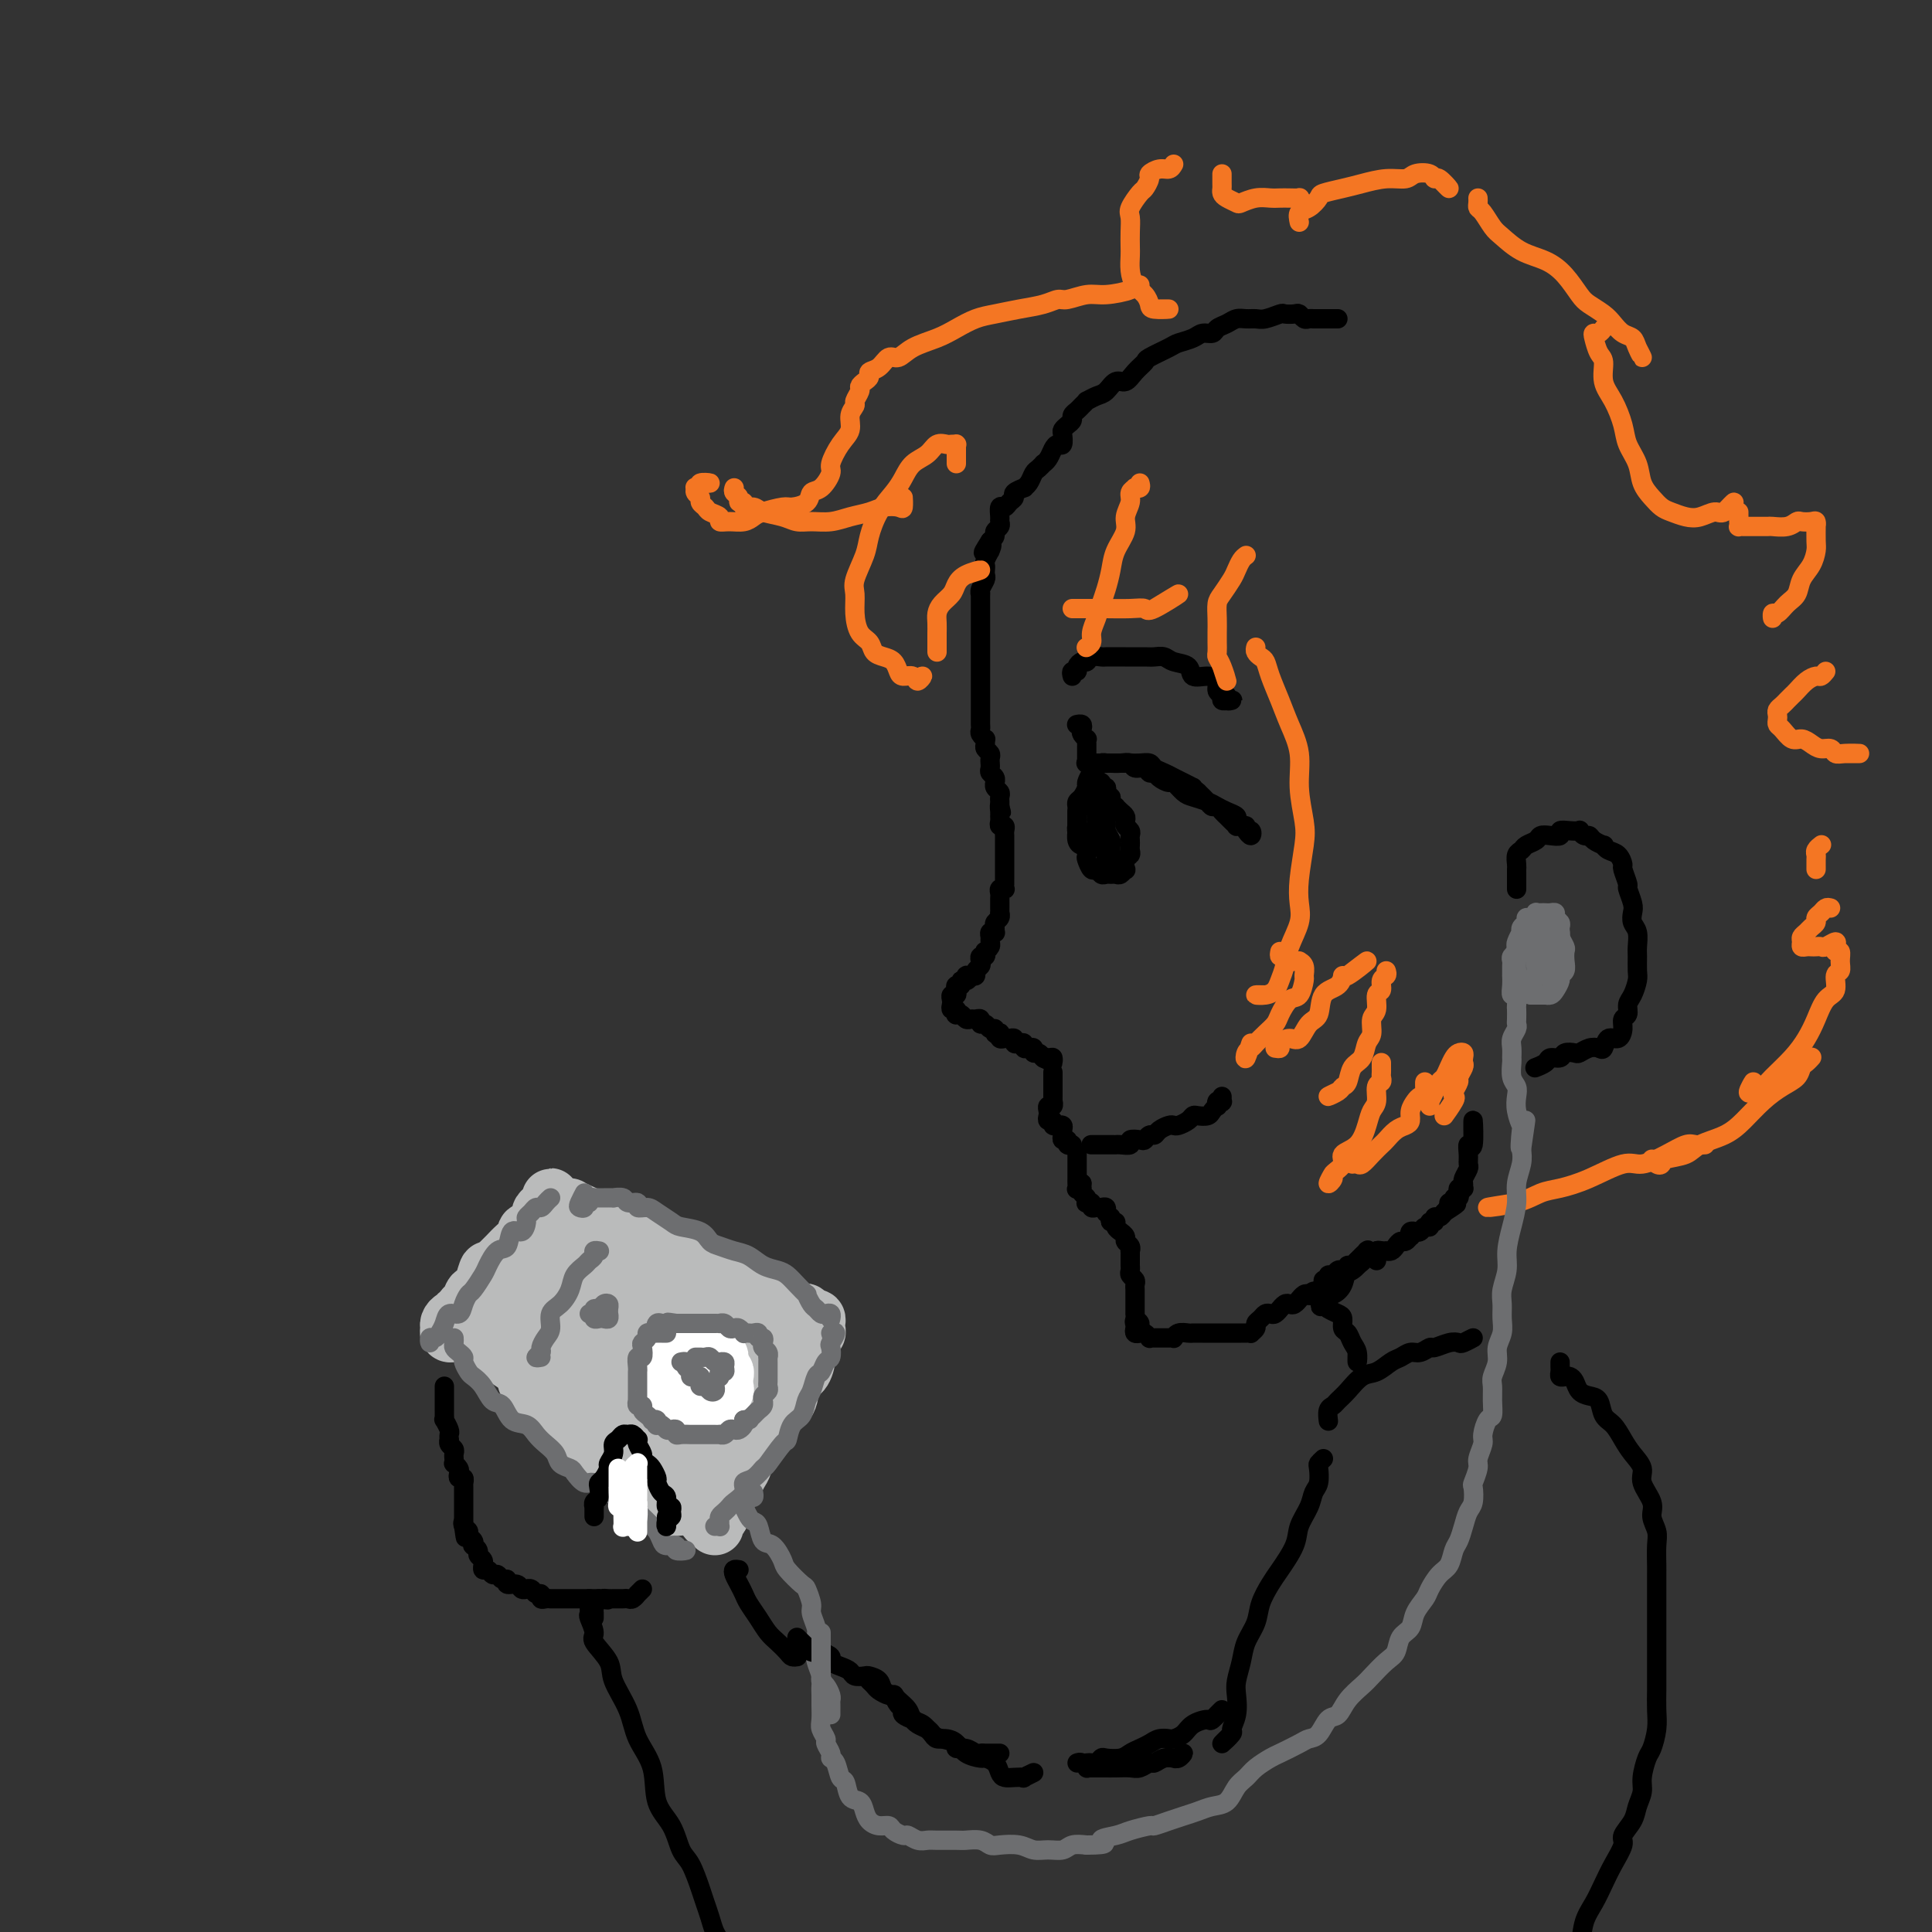 <svg viewBox='0 0 400 400' version='1.1' xmlns='http://www.w3.org/2000/svg' xmlns:xlink='http://www.w3.org/1999/xlink'><rect x="0" y="0" width="400" height="400" fill="#333333" stroke="none"/><g fill='none' stroke='rgb(0,0,0)' stroke-width='4' stroke-linecap='round' stroke-linejoin='round'><path d='M277,66c-0.726,0.000 -1.451,0.000 -2,0c-0.549,-0.000 -0.921,-0.000 -1,0c-0.079,0.000 0.133,0.001 0,0c-0.133,-0.001 -0.613,-0.004 -1,0c-0.387,0.004 -0.680,0.015 -1,0c-0.320,-0.015 -0.667,-0.056 -1,0c-0.333,0.056 -0.651,0.210 -1,0c-0.349,-0.210 -0.730,-0.785 -1,-1c-0.270,-0.215 -0.428,-0.072 -1,0c-0.572,0.072 -1.557,0.072 -2,0c-0.443,-0.072 -0.345,-0.216 -1,0c-0.655,0.216 -2.062,0.793 -3,1c-0.938,0.207 -1.407,0.044 -2,0c-0.593,-0.044 -1.310,0.031 -2,0c-0.690,-0.031 -1.354,-0.167 -2,0c-0.646,0.167 -1.274,0.636 -2,1c-0.726,0.364 -1.550,0.623 -2,1c-0.450,0.377 -0.527,0.874 -1,1c-0.473,0.126 -1.343,-0.117 -2,0c-0.657,0.117 -1.103,0.594 -2,1c-0.897,0.406 -2.246,0.741 -3,1c-0.754,0.259 -0.912,0.442 -2,1c-1.088,0.558 -3.107,1.493 -4,2c-0.893,0.507 -0.662,0.588 -1,1c-0.338,0.412 -1.245,1.157 -2,2c-0.755,0.843 -1.359,1.785 -2,2c-0.641,0.215 -1.320,-0.297 -2,0c-0.680,0.297 -1.362,1.403 -2,2c-0.638,0.597 -1.231,0.685 -2,1c-0.769,0.315 -1.713,0.858 -2,1c-0.287,0.142 0.081,-0.117 0,0c-0.081,0.117 -0.613,0.609 -1,1c-0.387,0.391 -0.629,0.683 -1,1c-0.371,0.317 -0.870,0.661 -1,1c-0.130,0.339 0.110,0.673 0,1c-0.110,0.327 -0.568,0.647 -1,1c-0.432,0.353 -0.837,0.738 -1,1c-0.163,0.262 -0.085,0.402 0,1c0.085,0.598 0.176,1.653 0,2c-0.176,0.347 -0.621,-0.013 -1,0c-0.379,0.013 -0.693,0.399 -1,1c-0.307,0.601 -0.607,1.417 -1,2c-0.393,0.583 -0.878,0.933 -1,1c-0.122,0.067 0.121,-0.150 0,0c-0.121,0.150 -0.605,0.666 -1,1c-0.395,0.334 -0.702,0.485 -1,1c-0.298,0.515 -0.587,1.395 -1,2c-0.413,0.605 -0.951,0.935 -1,1c-0.049,0.065 0.390,-0.136 0,0c-0.390,0.136 -1.611,0.609 -2,1c-0.389,0.391 0.054,0.700 0,1c-0.054,0.300 -0.603,0.591 -1,1c-0.397,0.409 -0.641,0.936 -1,1c-0.359,0.064 -0.832,-0.334 -1,0c-0.168,0.334 -0.030,1.399 0,2c0.030,0.601 -0.047,0.738 0,1c0.047,0.262 0.219,0.647 0,1c-0.219,0.353 -0.828,0.672 -1,1c-0.172,0.328 0.094,0.665 0,1c-0.094,0.335 -0.547,0.667 -1,1'/><path d='M205,112c-2.780,4.335 -0.731,1.672 0,1c0.731,-0.672 0.143,0.646 0,1c-0.143,0.354 0.157,-0.256 0,0c-0.157,0.256 -0.773,1.377 -1,2c-0.227,0.623 -0.065,0.748 0,1c0.065,0.252 0.031,0.632 0,1c-0.031,0.368 -0.061,0.724 0,1c0.061,0.276 0.212,0.473 0,1c-0.212,0.527 -0.789,1.384 -1,2c-0.211,0.616 -0.057,0.992 0,1c0.057,0.008 0.015,-0.352 0,0c-0.015,0.352 -0.004,1.417 0,2c0.004,0.583 0.001,0.685 0,1c-0.001,0.315 -0.000,0.845 0,1c0.000,0.155 0.000,-0.064 0,0c-0.000,0.064 -0.000,0.411 0,1c0.000,0.589 0.000,1.418 0,2c-0.000,0.582 -0.000,0.915 0,1c0.000,0.085 0.000,-0.078 0,0c-0.000,0.078 -0.000,0.398 0,1c0.000,0.602 0.000,1.485 0,2c-0.000,0.515 -0.000,0.663 0,1c0.000,0.337 0.000,0.864 0,1c-0.000,0.136 -0.000,-0.117 0,0c0.000,0.117 -0.000,0.605 0,1c0.000,0.395 0.000,0.698 0,1c-0.000,0.302 -0.000,0.605 0,1c0.000,0.395 0.000,0.883 0,1c-0.000,0.117 -0.000,-0.136 0,0c0.000,0.136 0.000,0.663 0,1c-0.000,0.337 -0.000,0.485 0,1c0.000,0.515 0.000,1.398 0,2c-0.000,0.602 -0.000,0.922 0,1c0.000,0.078 0.000,-0.085 0,0c-0.000,0.085 -0.000,0.418 0,1c0.000,0.582 0.000,1.413 0,2c-0.000,0.587 -0.001,0.931 0,1c0.001,0.069 0.004,-0.135 0,0c-0.004,0.135 -0.015,0.610 0,1c0.015,0.390 0.057,0.696 0,1c-0.057,0.304 -0.212,0.606 0,1c0.212,0.394 0.793,0.879 1,1c0.207,0.121 0.041,-0.123 0,0c-0.041,0.123 0.041,0.611 0,1c-0.041,0.389 -0.207,0.678 0,1c0.207,0.322 0.788,0.678 1,1c0.212,0.322 0.056,0.611 0,1c-0.056,0.389 -0.011,0.877 0,1c0.011,0.123 -0.011,-0.121 0,0c0.011,0.121 0.056,0.606 0,1c-0.056,0.394 -0.212,0.697 0,1c0.212,0.303 0.793,0.606 1,1c0.207,0.394 0.041,0.879 0,1c-0.041,0.121 0.041,-0.123 0,0c-0.041,0.123 -0.207,0.611 0,1c0.207,0.389 0.788,0.679 1,1c0.212,0.321 0.057,0.674 0,1c-0.057,0.326 -0.015,0.626 0,1c0.015,0.374 0.004,0.821 0,1c-0.004,0.179 -0.002,0.089 0,0'/><path d='M207,167c0.618,2.428 0.165,0.497 0,0c-0.165,-0.497 -0.040,0.440 0,1c0.040,0.560 -0.003,0.741 0,1c0.003,0.259 0.053,0.594 0,1c-0.053,0.406 -0.210,0.882 0,1c0.210,0.118 0.788,-0.122 1,0c0.212,0.122 0.057,0.606 0,1c-0.057,0.394 -0.015,0.697 0,1c0.015,0.303 0.004,0.606 0,1c-0.004,0.394 -0.001,0.879 0,1c0.001,0.121 0.000,-0.123 0,0c-0.000,0.123 -0.000,0.611 0,1c0.000,0.389 0.000,0.678 0,1c-0.000,0.322 -0.000,0.678 0,1c0.000,0.322 -0.000,0.611 0,1c0.000,0.389 0.000,0.877 0,1c-0.000,0.123 -0.000,-0.121 0,0c0.000,0.121 0.001,0.607 0,1c-0.001,0.393 -0.004,0.693 0,1c0.004,0.307 0.015,0.621 0,1c-0.015,0.379 -0.057,0.822 0,1c0.057,0.178 0.211,0.089 0,0c-0.211,-0.089 -0.789,-0.179 -1,0c-0.211,0.179 -0.057,0.626 0,1c0.057,0.374 0.015,0.674 0,1c-0.015,0.326 -0.003,0.679 0,1c0.003,0.321 -0.003,0.611 0,1c0.003,0.389 0.015,0.878 0,1c-0.015,0.122 -0.057,-0.121 0,0c0.057,0.121 0.212,0.607 0,1c-0.212,0.393 -0.793,0.693 -1,1c-0.207,0.307 -0.041,0.621 0,1c0.041,0.379 -0.042,0.823 0,1c0.042,0.177 0.208,0.089 0,0c-0.208,-0.089 -0.792,-0.177 -1,0c-0.208,0.177 -0.042,0.621 0,1c0.042,0.379 -0.040,0.694 0,1c0.040,0.306 0.203,0.603 0,1c-0.203,0.397 -0.773,0.894 -1,1c-0.227,0.106 -0.112,-0.179 0,0c0.112,0.179 0.222,0.821 0,1c-0.222,0.179 -0.777,-0.106 -1,0c-0.223,0.106 -0.115,0.603 0,1c0.115,0.397 0.237,0.694 0,1c-0.237,0.306 -0.833,0.621 -1,1c-0.167,0.379 0.095,0.823 0,1c-0.095,0.177 -0.548,0.089 -1,0'/><path d='M201,202c-1.172,2.101 -1.102,0.352 -1,0c0.102,-0.352 0.237,0.693 0,1c-0.237,0.307 -0.847,-0.124 -1,0c-0.153,0.124 0.151,0.803 0,1c-0.151,0.197 -0.759,-0.088 -1,0c-0.241,0.088 -0.117,0.548 0,1c0.117,0.452 0.226,0.896 0,1c-0.226,0.104 -0.789,-0.131 -1,0c-0.211,0.131 -0.070,0.627 0,1c0.070,0.373 0.071,0.622 0,1c-0.071,0.378 -0.212,0.885 0,1c0.212,0.115 0.778,-0.162 1,0c0.222,0.162 0.101,0.761 0,1c-0.101,0.239 -0.182,0.117 0,0c0.182,-0.117 0.627,-0.229 1,0c0.373,0.229 0.673,0.797 1,1c0.327,0.203 0.679,0.039 1,0c0.321,-0.039 0.611,0.046 1,0c0.389,-0.046 0.879,-0.224 1,0c0.121,0.224 -0.126,0.848 0,1c0.126,0.152 0.626,-0.169 1,0c0.374,0.169 0.622,0.829 1,1c0.378,0.171 0.885,-0.147 1,0c0.115,0.147 -0.162,0.757 0,1c0.162,0.243 0.764,0.118 1,0c0.236,-0.118 0.106,-0.229 0,0c-0.106,0.229 -0.187,0.797 0,1c0.187,0.203 0.641,0.041 1,0c0.359,-0.041 0.622,0.041 1,0c0.378,-0.041 0.871,-0.203 1,0c0.129,0.203 -0.106,0.773 0,1c0.106,0.227 0.554,0.112 1,0c0.446,-0.112 0.889,-0.222 1,0c0.111,0.222 -0.111,0.777 0,1c0.111,0.223 0.555,0.116 1,0c0.445,-0.116 0.890,-0.241 1,0c0.110,0.241 -0.115,0.848 0,1c0.115,0.152 0.569,-0.151 1,0c0.431,0.151 0.837,0.758 1,1c0.163,0.242 0.081,0.121 0,0'/><path d='M216,219c2.895,1.542 0.632,0.397 0,0c-0.632,-0.397 0.367,-0.044 1,0c0.633,0.044 0.901,-0.219 1,0c0.099,0.219 0.028,0.920 0,1c-0.028,0.080 -0.014,-0.460 0,-1'/><path d='M218,222c0.000,0.303 0.000,0.606 0,1c-0.000,0.394 -0.000,0.879 0,1c0.000,0.121 0.000,-0.121 0,0c-0.000,0.121 -0.000,0.606 0,1c0.000,0.394 0.001,0.698 0,1c-0.001,0.302 -0.004,0.602 0,1c0.004,0.398 0.015,0.894 0,1c-0.015,0.106 -0.056,-0.179 0,0c0.056,0.179 0.210,0.823 0,1c-0.210,0.177 -0.784,-0.111 -1,0c-0.216,0.111 -0.073,0.622 0,1c0.073,0.378 0.076,0.623 0,1c-0.076,0.377 -0.232,0.886 0,1c0.232,0.114 0.850,-0.166 1,0c0.150,0.166 -0.170,0.780 0,1c0.170,0.220 0.831,0.048 1,0c0.169,-0.048 -0.152,0.030 0,0c0.152,-0.030 0.777,-0.167 1,0c0.223,0.167 0.045,0.637 0,1c-0.045,0.363 0.045,0.619 0,1c-0.045,0.381 -0.225,0.887 0,1c0.225,0.113 0.854,-0.165 1,0c0.146,0.165 -0.191,0.775 0,1c0.191,0.225 0.912,0.064 1,0c0.088,-0.064 -0.456,-0.032 -1,0'/><path d='M226,237c-0.091,0.000 -0.183,0.000 0,0c0.183,-0.000 0.640,-0.000 1,0c0.360,0.000 0.622,0.000 1,0c0.378,-0.000 0.874,-0.000 1,0c0.126,0.000 -0.116,0.001 0,0c0.116,-0.001 0.590,-0.004 1,0c0.410,0.004 0.758,0.015 1,0c0.242,-0.015 0.379,-0.055 1,0c0.621,0.055 1.724,0.207 2,0c0.276,-0.207 -0.277,-0.773 0,-1c0.277,-0.227 1.383,-0.116 2,0c0.617,0.116 0.746,0.238 1,0c0.254,-0.238 0.631,-0.834 1,-1c0.369,-0.166 0.728,0.100 1,0c0.272,-0.100 0.458,-0.565 1,-1c0.542,-0.435 1.441,-0.838 2,-1c0.559,-0.162 0.779,-0.082 1,0c0.221,0.082 0.444,0.166 1,0c0.556,-0.166 1.444,-0.583 2,-1c0.556,-0.417 0.780,-0.834 1,-1c0.220,-0.166 0.438,-0.082 1,0c0.562,0.082 1.470,0.162 2,0c0.530,-0.162 0.682,-0.566 1,-1c0.318,-0.434 0.803,-0.900 1,-1c0.197,-0.100 0.105,0.165 0,0c-0.105,-0.165 -0.224,-0.760 0,-1c0.224,-0.240 0.792,-0.126 1,0c0.208,0.126 0.056,0.265 0,0c-0.056,-0.265 -0.016,-0.933 0,-1c0.016,-0.067 0.008,0.466 0,1'/><path d='M223,239c-0.000,0.303 -0.000,0.606 0,1c0.000,0.394 0.000,0.879 0,1c-0.000,0.121 -0.000,-0.122 0,0c0.000,0.122 0.000,0.611 0,1c-0.000,0.389 -0.001,0.680 0,1c0.001,0.320 0.005,0.670 0,1c-0.005,0.330 -0.018,0.641 0,1c0.018,0.359 0.067,0.766 0,1c-0.067,0.234 -0.249,0.294 0,0c0.249,-0.294 0.928,-0.941 1,-1c0.072,-0.059 -0.464,0.471 -1,1'/><path d='M224,245c-0.008,0.447 -0.016,0.894 0,1c0.016,0.106 0.056,-0.129 0,0c-0.056,0.129 -0.207,0.622 0,1c0.207,0.378 0.773,0.641 1,1c0.227,0.359 0.117,0.814 0,1c-0.117,0.186 -0.239,0.103 0,0c0.239,-0.103 0.838,-0.225 1,0c0.162,0.225 -0.114,0.796 0,1c0.114,0.204 0.619,0.041 1,0c0.381,-0.041 0.638,0.042 1,0c0.362,-0.042 0.829,-0.207 1,0c0.171,0.207 0.046,0.787 0,1c-0.046,0.213 -0.013,0.061 0,0c0.013,-0.061 0.007,-0.030 0,0'/><path d='M230,252c-0.122,0.444 -0.244,0.889 0,1c0.244,0.111 0.854,-0.111 1,0c0.146,0.111 -0.172,0.555 0,1c0.172,0.445 0.835,0.893 1,1c0.165,0.107 -0.166,-0.125 0,0c0.166,0.125 0.829,0.607 1,1c0.171,0.393 -0.150,0.697 0,1c0.150,0.303 0.772,0.606 1,1c0.228,0.394 0.061,0.879 0,1c-0.061,0.121 -0.016,-0.122 0,0c0.016,0.122 0.003,0.610 0,1c-0.003,0.390 0.003,0.682 0,1c-0.003,0.318 -0.015,0.663 0,1c0.015,0.337 0.057,0.667 0,1c-0.057,0.333 -0.211,0.667 0,1c0.211,0.333 0.789,0.663 1,1c0.211,0.337 0.057,0.682 0,1c-0.057,0.318 -0.015,0.610 0,1c0.015,0.390 0.004,0.878 0,1c-0.004,0.122 -0.001,-0.121 0,0c0.001,0.121 0.000,0.606 0,1c-0.000,0.394 0.000,0.697 0,1c-0.000,0.303 -0.001,0.606 0,1c0.001,0.394 0.005,0.877 0,1c-0.005,0.123 -0.020,-0.115 0,0c0.020,0.115 0.074,0.583 0,1c-0.074,0.417 -0.278,0.782 0,1c0.278,0.218 1.036,0.290 1,0c-0.036,-0.290 -0.868,-0.940 -1,-1c-0.132,-0.060 0.434,0.470 1,1'/><path d='M235,275c-0.091,0.415 -0.183,0.829 0,1c0.183,0.171 0.640,0.098 1,0c0.360,-0.098 0.621,-0.223 1,0c0.379,0.223 0.875,0.792 1,1c0.125,0.208 -0.121,0.056 0,0c0.121,-0.056 0.611,-0.015 1,0c0.389,0.015 0.678,0.005 1,0c0.322,-0.005 0.677,-0.005 1,0c0.323,0.005 0.615,0.015 1,0c0.385,-0.015 0.862,-0.057 1,0c0.138,0.057 -0.062,0.211 0,0c0.062,-0.211 0.388,-0.789 1,-1c0.612,-0.211 1.512,-0.057 2,0c0.488,0.057 0.564,0.015 1,0c0.436,-0.015 1.234,-0.004 2,0c0.766,0.004 1.502,0.001 2,0c0.498,-0.001 0.760,-0.000 1,0c0.240,0.000 0.460,0.000 1,0c0.540,-0.000 1.401,0.000 2,0c0.599,-0.000 0.935,-0.000 1,0c0.065,0.000 -0.141,0.001 0,0c0.141,-0.001 0.630,-0.003 1,0c0.370,0.003 0.620,0.012 1,0c0.380,-0.012 0.889,-0.044 1,0c0.111,0.044 -0.178,0.166 0,0c0.178,-0.166 0.821,-0.619 1,-1c0.179,-0.381 -0.107,-0.689 0,-1c0.107,-0.311 0.607,-0.623 1,-1c0.393,-0.377 0.679,-0.818 1,-1c0.321,-0.182 0.677,-0.105 1,0c0.323,0.105 0.611,0.238 1,0c0.389,-0.238 0.877,-0.847 1,-1c0.123,-0.153 -0.121,0.151 0,0c0.121,-0.151 0.606,-0.757 1,-1c0.394,-0.243 0.697,-0.121 1,0c0.303,0.121 0.606,0.242 1,0c0.394,-0.242 0.879,-0.848 1,-1c0.121,-0.152 -0.121,0.152 0,0c0.121,-0.152 0.606,-0.758 1,-1c0.394,-0.242 0.697,-0.121 1,0'/><path d='M271,268c1.962,-1.251 0.367,-0.378 0,0c-0.367,0.378 0.494,0.260 1,0c0.506,-0.260 0.657,-0.662 1,-1c0.343,-0.338 0.880,-0.611 1,-1c0.120,-0.389 -0.175,-0.893 0,-1c0.175,-0.107 0.822,0.182 1,0c0.178,-0.182 -0.111,-0.834 0,-1c0.111,-0.166 0.622,0.153 1,0c0.378,-0.153 0.622,-0.777 1,-1c0.378,-0.223 0.889,-0.045 1,0c0.111,0.045 -0.177,-0.045 0,0c0.177,0.045 0.821,0.223 1,0c0.179,-0.223 -0.106,-0.848 0,-1c0.106,-0.152 0.602,0.169 1,0c0.398,-0.169 0.698,-0.829 1,-1c0.302,-0.171 0.606,0.147 1,0c0.394,-0.147 0.879,-0.757 1,-1c0.121,-0.243 -0.121,-0.118 0,0c0.121,0.118 0.606,0.227 1,0c0.394,-0.227 0.697,-0.792 1,-1c0.303,-0.208 0.606,-0.058 1,0c0.394,0.058 0.879,0.026 1,0c0.121,-0.026 -0.123,-0.044 0,0c0.123,0.044 0.611,0.151 1,0c0.389,-0.151 0.679,-0.561 1,-1c0.321,-0.439 0.673,-0.906 1,-1c0.327,-0.094 0.627,0.185 1,0c0.373,-0.185 0.817,-0.835 1,-1c0.183,-0.165 0.105,0.153 0,0c-0.105,-0.153 -0.236,-0.777 0,-1c0.236,-0.223 0.838,-0.045 1,0c0.162,0.045 -0.115,-0.045 0,0c0.115,0.045 0.623,0.223 1,0c0.377,-0.223 0.622,-0.848 1,-1c0.378,-0.152 0.889,0.170 1,0c0.111,-0.170 -0.177,-0.833 0,-1c0.177,-0.167 0.821,0.161 1,0c0.179,-0.161 -0.106,-0.813 0,-1c0.106,-0.187 0.602,0.089 1,0c0.398,-0.089 0.699,-0.545 1,-1'/><path d='M299,251c4.553,-2.874 1.937,-1.559 1,-1c-0.937,0.559 -0.195,0.361 0,0c0.195,-0.361 -0.158,-0.884 0,-1c0.158,-0.116 0.826,0.175 1,0c0.174,-0.175 -0.146,-0.818 0,-1c0.146,-0.182 0.757,0.096 1,0c0.243,-0.096 0.118,-0.565 0,-1c-0.118,-0.435 -0.229,-0.837 0,-1c0.229,-0.163 0.797,-0.089 1,0c0.203,0.089 0.040,0.193 0,0c-0.040,-0.193 0.042,-0.684 0,-1c-0.042,-0.316 -0.208,-0.458 0,-1c0.208,-0.542 0.792,-1.484 1,-2c0.208,-0.516 0.042,-0.605 0,-1c-0.042,-0.395 0.041,-1.095 0,-2c-0.041,-0.905 -0.207,-2.016 0,-2c0.207,0.016 0.786,1.158 1,0c0.214,-1.158 0.061,-4.617 0,-5c-0.061,-0.383 -0.031,2.308 0,5'/><path d='M314,184c-0.000,0.089 -0.000,0.178 0,0c0.000,-0.178 0.000,-0.624 0,-1c-0.000,-0.376 -0.001,-0.682 0,-1c0.001,-0.318 0.004,-0.649 0,-1c-0.004,-0.351 -0.013,-0.724 0,-1c0.013,-0.276 0.049,-0.455 0,-1c-0.049,-0.545 -0.183,-1.456 0,-2c0.183,-0.544 0.681,-0.720 1,-1c0.319,-0.280 0.457,-0.662 1,-1c0.543,-0.338 1.489,-0.630 2,-1c0.511,-0.370 0.587,-0.817 1,-1c0.413,-0.183 1.162,-0.101 2,0c0.838,0.101 1.765,0.222 2,0c0.235,-0.222 -0.221,-0.788 0,-1c0.221,-0.212 1.120,-0.072 2,0c0.880,0.072 1.740,0.074 2,0c0.260,-0.074 -0.080,-0.226 0,0c0.080,0.226 0.581,0.830 1,1c0.419,0.170 0.755,-0.095 1,0c0.245,0.095 0.398,0.549 1,1c0.602,0.451 1.654,0.899 2,1c0.346,0.101 -0.013,-0.144 0,0c0.013,0.144 0.400,0.676 1,1c0.600,0.324 1.414,0.438 2,1c0.586,0.562 0.945,1.572 1,2c0.055,0.428 -0.195,0.274 0,1c0.195,0.726 0.836,2.330 1,3c0.164,0.670 -0.148,0.405 0,1c0.148,0.595 0.758,2.050 1,3c0.242,0.950 0.118,1.394 0,2c-0.118,0.606 -0.228,1.374 0,2c0.228,0.626 0.794,1.111 1,2c0.206,0.889 0.053,2.181 0,3c-0.053,0.819 -0.004,1.164 0,2c0.004,0.836 -0.036,2.164 0,3c0.036,0.836 0.149,1.179 0,2c-0.149,0.821 -0.561,2.120 -1,3c-0.439,0.880 -0.904,1.340 -1,2c-0.096,0.660 0.178,1.520 0,2c-0.178,0.480 -0.807,0.581 -1,1c-0.193,0.419 0.051,1.156 0,2c-0.051,0.844 -0.398,1.794 -1,2c-0.602,0.206 -1.461,-0.333 -2,0c-0.539,0.333 -0.759,1.540 -1,2c-0.241,0.460 -0.502,0.175 -1,0c-0.498,-0.175 -1.231,-0.239 -2,0c-0.769,0.239 -1.572,0.781 -2,1c-0.428,0.219 -0.481,0.114 -1,0c-0.519,-0.114 -1.506,-0.237 -2,0c-0.494,0.237 -0.497,0.834 -1,1c-0.503,0.166 -1.508,-0.099 -2,0c-0.492,0.099 -0.472,0.563 -1,1c-0.528,0.437 -1.604,0.849 -2,1c-0.396,0.151 -0.113,0.043 0,0c0.113,-0.043 0.057,-0.022 0,0'/><path d='M224,174c-0.030,-0.301 -0.061,-0.602 0,-1c0.061,-0.398 0.212,-0.894 0,-1c-0.212,-0.106 -0.789,0.179 -1,0c-0.211,-0.179 -0.057,-0.821 0,-1c0.057,-0.179 0.015,0.107 0,0c-0.015,-0.107 -0.005,-0.606 0,-1c0.005,-0.394 0.004,-0.682 0,-1c-0.004,-0.318 -0.011,-0.667 0,-1c0.011,-0.333 0.041,-0.652 0,-1c-0.041,-0.348 -0.152,-0.727 0,-1c0.152,-0.273 0.565,-0.440 1,-1c0.435,-0.560 0.890,-1.513 1,-2c0.110,-0.487 -0.124,-0.509 0,-1c0.124,-0.491 0.607,-1.452 1,-2c0.393,-0.548 0.696,-0.683 1,-1c0.304,-0.317 0.609,-0.817 1,-1c0.391,-0.183 0.868,-0.050 1,0c0.132,0.050 -0.082,0.018 0,0c0.082,-0.018 0.460,-0.020 1,0c0.540,0.020 1.244,0.062 2,0c0.756,-0.062 1.565,-0.228 2,0c0.435,0.228 0.497,0.848 1,1c0.503,0.152 1.448,-0.165 2,0c0.552,0.165 0.710,0.813 1,1c0.290,0.187 0.711,-0.087 1,0c0.289,0.087 0.447,0.534 1,1c0.553,0.466 1.503,0.951 2,1c0.497,0.049 0.542,-0.338 1,0c0.458,0.338 1.330,1.400 2,2c0.670,0.600 1.140,0.738 2,1c0.860,0.262 2.111,0.647 3,1c0.889,0.353 1.418,0.673 2,1c0.582,0.327 1.218,0.661 2,1c0.782,0.339 1.711,0.683 2,1c0.289,0.317 -0.063,0.605 0,1c0.063,0.395 0.539,0.895 1,1c0.461,0.105 0.905,-0.185 1,0c0.095,0.185 -0.159,0.845 0,1c0.159,0.155 0.732,-0.193 1,0c0.268,0.193 0.230,0.928 0,1c-0.230,0.072 -0.653,-0.520 -1,-1c-0.347,-0.480 -0.618,-0.850 -1,-1c-0.382,-0.150 -0.876,-0.081 -1,0c-0.124,0.081 0.122,0.176 0,0c-0.122,-0.176 -0.610,-0.621 -1,-1c-0.390,-0.379 -0.681,-0.692 -1,-1c-0.319,-0.308 -0.666,-0.610 -1,-1c-0.334,-0.390 -0.657,-0.867 -1,-1c-0.343,-0.133 -0.708,0.080 -1,0c-0.292,-0.080 -0.512,-0.451 -1,-1c-0.488,-0.549 -1.244,-1.274 -2,-2'/><path d='M248,164c-1.678,-1.416 -0.873,-0.957 -1,-1c-0.127,-0.043 -1.185,-0.590 -2,-1c-0.815,-0.410 -1.387,-0.684 -2,-1c-0.613,-0.316 -1.266,-0.673 -2,-1c-0.734,-0.327 -1.547,-0.624 -2,-1c-0.453,-0.376 -0.545,-0.833 -1,-1c-0.455,-0.167 -1.273,-0.045 -2,0c-0.727,0.045 -1.363,0.012 -2,0c-0.637,-0.012 -1.274,-0.003 -2,0c-0.726,0.003 -1.539,0.001 -2,0c-0.461,-0.001 -0.568,-0.000 -1,0c-0.432,0.000 -1.188,0.000 -2,0c-0.812,-0.000 -1.680,-0.000 -2,0c-0.320,0.000 -0.091,0.000 0,0c0.091,-0.000 0.046,-0.000 0,0'/><path d='M225,158c-0.000,-0.024 -0.000,-0.048 0,0c0.000,0.048 0.000,0.168 0,0c-0.000,-0.168 -0.000,-0.623 0,-1c0.000,-0.377 0.001,-0.674 0,-1c-0.001,-0.326 -0.004,-0.679 0,-1c0.004,-0.321 0.015,-0.611 0,-1c-0.015,-0.389 -0.056,-0.879 0,-1c0.056,-0.121 0.207,0.125 0,0c-0.207,-0.125 -0.774,-0.622 -1,-1c-0.226,-0.378 -0.113,-0.637 0,-1c0.113,-0.363 0.226,-0.829 0,-1c-0.226,-0.171 -0.792,-0.046 -1,0c-0.208,0.046 -0.060,0.013 0,0c0.060,-0.013 0.030,-0.007 0,0'/><path d='M222,140c-0.119,-0.444 -0.239,-0.889 0,-1c0.239,-0.111 0.836,0.110 1,0c0.164,-0.110 -0.106,-0.551 0,-1c0.106,-0.449 0.589,-0.905 1,-1c0.411,-0.095 0.752,0.171 1,0c0.248,-0.171 0.404,-0.778 1,-1c0.596,-0.222 1.634,-0.060 2,0c0.366,0.060 0.062,0.016 1,0c0.938,-0.016 3.119,-0.005 4,0c0.881,0.005 0.461,0.005 1,0c0.539,-0.005 2.036,-0.014 3,0c0.964,0.014 1.394,0.050 2,0c0.606,-0.050 1.387,-0.186 2,0c0.613,0.186 1.058,0.693 2,1c0.942,0.307 2.381,0.415 3,1c0.619,0.585 0.419,1.648 1,2c0.581,0.352 1.944,-0.007 3,0c1.056,0.007 1.804,0.380 2,1c0.196,0.620 -0.159,1.487 0,2c0.159,0.513 0.831,0.674 1,1c0.169,0.326 -0.164,0.819 0,1c0.164,0.181 0.825,0.050 1,0c0.175,-0.050 -0.134,-0.017 0,0c0.134,0.017 0.713,0.020 1,0c0.287,-0.020 0.283,-0.062 0,0c-0.283,0.062 -0.844,0.229 -1,0c-0.156,-0.229 0.092,-0.855 0,-1c-0.092,-0.145 -0.525,0.192 -1,0c-0.475,-0.192 -0.993,-0.912 -1,-1c-0.007,-0.088 0.496,0.456 1,1'/><path d='M223,168c0.000,0.341 0.000,0.682 0,1c-0.000,0.318 -0.001,0.613 0,1c0.001,0.387 0.003,0.864 0,1c-0.003,0.136 -0.011,-0.071 0,0c0.011,0.071 0.042,0.418 0,1c-0.042,0.582 -0.156,1.397 0,2c0.156,0.603 0.581,0.992 1,1c0.419,0.008 0.833,-0.367 1,0c0.167,0.367 0.086,1.475 0,2c-0.086,0.525 -0.178,0.466 0,1c0.178,0.534 0.625,1.660 1,2c0.375,0.340 0.678,-0.105 1,0c0.322,0.105 0.663,0.761 1,1c0.337,0.239 0.668,0.060 1,0c0.332,-0.060 0.664,-0.000 1,0c0.336,0.000 0.678,-0.059 1,0c0.322,0.059 0.626,0.237 1,0c0.374,-0.237 0.818,-0.890 1,-1c0.182,-0.110 0.101,0.321 0,0c-0.101,-0.321 -0.223,-1.395 0,-2c0.223,-0.605 0.792,-0.739 1,-1c0.208,-0.261 0.057,-0.647 0,-1c-0.057,-0.353 -0.019,-0.672 0,-1c0.019,-0.328 0.019,-0.665 0,-1c-0.019,-0.335 -0.057,-0.667 0,-1c0.057,-0.333 0.209,-0.666 0,-1c-0.209,-0.334 -0.778,-0.668 -1,-1c-0.222,-0.332 -0.097,-0.663 0,-1c0.097,-0.337 0.166,-0.682 0,-1c-0.166,-0.318 -0.565,-0.611 -1,-1c-0.435,-0.389 -0.905,-0.874 -1,-1c-0.095,-0.126 0.184,0.107 0,0c-0.184,-0.107 -0.833,-0.555 -1,-1c-0.167,-0.445 0.148,-0.888 0,-1c-0.148,-0.112 -0.759,0.107 -1,0c-0.241,-0.107 -0.113,-0.542 0,-1c0.113,-0.458 0.210,-0.940 0,-1c-0.210,-0.060 -0.726,0.304 -1,0c-0.274,-0.304 -0.304,-1.274 0,-1c0.304,0.274 0.944,1.793 1,2c0.056,0.207 -0.472,-0.896 -1,-2'/><path d='M229,170c-0.431,0.087 -0.862,0.174 -1,0c-0.138,-0.174 0.016,-0.607 0,-1c-0.016,-0.393 -0.201,-0.744 0,-1c0.201,-0.256 0.790,-0.415 1,0c0.210,0.415 0.042,1.406 0,2c-0.042,0.594 0.041,0.793 0,1c-0.041,0.207 -0.207,0.422 0,1c0.207,0.578 0.789,1.517 1,2c0.211,0.483 0.053,0.508 0,1c-0.053,0.492 -0.000,1.449 0,2c0.000,0.551 -0.051,0.696 0,1c0.051,0.304 0.206,0.768 0,1c-0.206,0.232 -0.772,0.232 -1,0c-0.228,-0.232 -0.117,-0.696 0,-1c0.117,-0.304 0.242,-0.449 0,-1c-0.242,-0.551 -0.849,-1.509 -1,-2c-0.151,-0.491 0.156,-0.516 0,-1c-0.156,-0.484 -0.773,-1.426 -1,-2c-0.227,-0.574 -0.062,-0.781 0,-1c0.062,-0.219 0.021,-0.452 0,-1c-0.021,-0.548 -0.021,-1.412 0,-2c0.021,-0.588 0.062,-0.901 0,-1c-0.062,-0.099 -0.227,0.015 0,0c0.227,-0.015 0.845,-0.158 1,0c0.155,0.158 -0.155,0.616 0,1c0.155,0.384 0.773,0.695 1,1c0.227,0.305 0.061,0.606 0,1c-0.061,0.394 -0.019,0.881 0,1c0.019,0.119 0.015,-0.129 0,0c-0.015,0.129 -0.043,0.634 0,1c0.043,0.366 0.155,0.593 0,1c-0.155,0.407 -0.577,0.996 -1,1c-0.423,0.004 -0.846,-0.575 -1,-1c-0.154,-0.425 -0.040,-0.696 0,-1c0.040,-0.304 0.007,-0.640 0,-1c-0.007,-0.360 0.013,-0.744 0,-1c-0.013,-0.256 -0.057,-0.383 0,-1c0.057,-0.617 0.216,-1.725 0,-2c-0.216,-0.275 -0.806,0.283 -1,0c-0.194,-0.283 0.010,-1.406 0,-2c-0.010,-0.594 -0.233,-0.660 0,-1c0.233,-0.340 0.924,-0.954 1,-1c0.076,-0.046 -0.462,0.477 -1,1'/></g>
<g fill='none' stroke='rgb(244,118,35)' stroke-width='4' stroke-linecap='round' stroke-linejoin='round'><path d='M236,59c-0.436,-0.081 -0.873,-0.161 -1,0c-0.127,0.161 0.055,0.564 -1,1c-1.055,0.436 -3.348,0.904 -5,1c-1.652,0.096 -2.664,-0.182 -4,0c-1.336,0.182 -2.997,0.822 -4,1c-1.003,0.178 -1.349,-0.108 -2,0c-0.651,0.108 -1.609,0.609 -3,1c-1.391,0.391 -3.217,0.671 -5,1c-1.783,0.329 -3.524,0.706 -5,1c-1.476,0.294 -2.689,0.503 -4,1c-1.311,0.497 -2.722,1.280 -4,2c-1.278,0.720 -2.425,1.377 -4,2c-1.575,0.623 -3.579,1.214 -5,2c-1.421,0.786 -2.261,1.769 -3,2c-0.739,0.231 -1.378,-0.289 -2,0c-0.622,0.289 -1.229,1.387 -2,2c-0.771,0.613 -1.708,0.741 -2,1c-0.292,0.259 0.061,0.651 0,1c-0.061,0.349 -0.537,0.656 -1,1c-0.463,0.344 -0.913,0.724 -1,1c-0.087,0.276 0.188,0.447 0,1c-0.188,0.553 -0.840,1.487 -1,2c-0.160,0.513 0.174,0.607 0,1c-0.174,0.393 -0.854,1.087 -1,2c-0.146,0.913 0.242,2.045 0,3c-0.242,0.955 -1.116,1.732 -2,3c-0.884,1.268 -1.779,3.026 -2,4c-0.221,0.974 0.232,1.165 0,2c-0.232,0.835 -1.148,2.314 -2,3c-0.852,0.686 -1.639,0.579 -2,1c-0.361,0.421 -0.295,1.369 -1,2c-0.705,0.631 -2.180,0.943 -3,1c-0.820,0.057 -0.985,-0.143 -2,0c-1.015,0.143 -2.879,0.627 -4,1c-1.121,0.373 -1.500,0.633 -2,1c-0.500,0.367 -1.122,0.842 -2,1c-0.878,0.158 -2.014,0.001 -3,0c-0.986,-0.001 -1.823,0.154 -2,0c-0.177,-0.154 0.308,-0.619 0,-1c-0.308,-0.381 -1.407,-0.679 -2,-1c-0.593,-0.321 -0.680,-0.664 -1,-1c-0.320,-0.336 -0.871,-0.665 -1,-1c-0.129,-0.335 0.166,-0.677 0,-1c-0.166,-0.323 -0.793,-0.626 -1,-1c-0.207,-0.374 0.006,-0.818 0,-1c-0.006,-0.182 -0.231,-0.101 0,0c0.231,0.101 0.918,0.223 1,0c0.082,-0.223 -0.439,-0.791 0,-1c0.439,-0.209 1.840,-0.060 2,0c0.160,0.060 -0.920,0.030 -2,0'/><path d='M152,101c-0.122,0.342 -0.245,0.684 0,1c0.245,0.316 0.857,0.606 1,1c0.143,0.394 -0.182,0.893 0,1c0.182,0.107 0.870,-0.179 1,0c0.130,0.179 -0.300,0.822 0,1c0.300,0.178 1.328,-0.110 2,0c0.672,0.110 0.987,0.619 2,1c1.013,0.381 2.724,0.635 4,1c1.276,0.365 2.116,0.841 3,1c0.884,0.159 1.811,0.000 3,0c1.189,-0.000 2.641,0.157 4,0c1.359,-0.157 2.627,-0.628 4,-1c1.373,-0.372 2.851,-0.644 4,-1c1.149,-0.356 1.968,-0.794 3,-1c1.032,-0.206 2.277,-0.179 3,0c0.723,0.179 0.926,0.510 1,0c0.074,-0.510 0.021,-1.860 0,-2c-0.021,-0.140 -0.011,0.930 0,2'/><path d='M198,96c-0.000,-0.332 -0.000,-0.663 0,-1c0.000,-0.337 0.001,-0.679 0,-1c-0.001,-0.321 -0.003,-0.622 0,-1c0.003,-0.378 0.013,-0.833 0,-1c-0.013,-0.167 -0.048,-0.046 0,0c0.048,0.046 0.180,0.019 0,0c-0.180,-0.019 -0.671,-0.028 -1,0c-0.329,0.028 -0.497,0.094 -1,0c-0.503,-0.094 -1.341,-0.346 -2,0c-0.659,0.346 -1.139,1.291 -2,2c-0.861,0.709 -2.105,1.183 -3,2c-0.895,0.817 -1.443,1.977 -2,3c-0.557,1.023 -1.124,1.909 -2,3c-0.876,1.091 -2.063,2.388 -3,4c-0.937,1.612 -1.625,3.540 -2,5c-0.375,1.460 -0.438,2.454 -1,4c-0.562,1.546 -1.622,3.646 -2,5c-0.378,1.354 -0.075,1.963 0,3c0.075,1.037 -0.079,2.502 0,4c0.079,1.498 0.392,3.030 1,4c0.608,0.970 1.511,1.376 2,2c0.489,0.624 0.564,1.464 1,2c0.436,0.536 1.234,0.769 2,1c0.766,0.231 1.500,0.459 2,1c0.500,0.541 0.765,1.394 1,2c0.235,0.606 0.439,0.963 1,1c0.561,0.037 1.480,-0.248 2,0c0.520,0.248 0.640,1.028 1,1c0.360,-0.028 0.960,-0.865 1,-1c0.040,-0.135 -0.480,0.433 -1,1'/><path d='M194,135c-0.000,-0.331 -0.000,-0.661 0,-1c0.000,-0.339 0.000,-0.685 0,-1c-0.000,-0.315 -0.001,-0.598 0,-1c0.001,-0.402 0.002,-0.923 0,-1c-0.002,-0.077 -0.008,0.289 0,0c0.008,-0.289 0.029,-1.232 0,-2c-0.029,-0.768 -0.109,-1.361 0,-2c0.109,-0.639 0.407,-1.324 1,-2c0.593,-0.676 1.482,-1.341 2,-2c0.518,-0.659 0.665,-1.311 1,-2c0.335,-0.689 0.860,-1.416 2,-2c1.140,-0.584 2.897,-1.024 3,-1c0.103,0.024 -1.449,0.512 -3,1'/><path d='M236,100c0.122,0.417 0.244,0.835 0,1c-0.244,0.165 -0.854,0.078 -1,0c-0.146,-0.078 0.173,-0.146 0,0c-0.173,0.146 -0.838,0.506 -1,1c-0.162,0.494 0.178,1.121 0,2c-0.178,0.879 -0.874,2.010 -1,3c-0.126,0.990 0.317,1.840 0,3c-0.317,1.160 -1.394,2.631 -2,4c-0.606,1.369 -0.741,2.635 -1,4c-0.259,1.365 -0.643,2.827 -1,4c-0.357,1.173 -0.688,2.055 -1,3c-0.312,0.945 -0.605,1.952 -1,3c-0.395,1.048 -0.890,2.137 -1,3c-0.110,0.863 0.166,1.499 0,2c-0.166,0.501 -0.776,0.866 -1,1c-0.224,0.134 -0.064,0.038 0,0c0.064,-0.038 0.032,-0.019 0,0'/><path d='M222,126c0.325,-0.000 0.651,-0.000 1,0c0.349,0.000 0.722,0.000 1,0c0.278,-0.000 0.460,-0.001 1,0c0.540,0.001 1.439,0.004 2,0c0.561,-0.004 0.785,-0.014 2,0c1.215,0.014 3.419,0.054 5,0c1.581,-0.054 2.537,-0.200 3,0c0.463,0.200 0.432,0.746 2,0c1.568,-0.746 4.734,-2.785 5,-3c0.266,-0.215 -2.367,1.392 -5,3'/><path d='M258,115c-0.326,0.235 -0.651,0.471 -1,1c-0.349,0.529 -0.720,1.352 -1,2c-0.280,0.648 -0.467,1.122 -1,2c-0.533,0.878 -1.411,2.160 -2,3c-0.589,0.840 -0.890,1.237 -1,2c-0.110,0.763 -0.030,1.892 0,3c0.030,1.108 0.011,2.196 0,3c-0.011,0.804 -0.012,1.325 0,2c0.012,0.675 0.039,1.504 0,2c-0.039,0.496 -0.145,0.659 0,1c0.145,0.341 0.539,0.861 1,2c0.461,1.139 0.989,2.897 1,3c0.011,0.103 -0.494,-1.448 -1,-3'/><path d='M260,134c-0.088,0.324 -0.175,0.648 0,1c0.175,0.352 0.613,0.732 1,1c0.387,0.268 0.724,0.425 1,1c0.276,0.575 0.490,1.568 1,3c0.510,1.432 1.317,3.303 2,5c0.683,1.697 1.242,3.220 2,5c0.758,1.780 1.716,3.816 2,6c0.284,2.184 -0.107,4.517 0,7c0.107,2.483 0.710,5.117 1,7c0.290,1.883 0.267,3.014 0,5c-0.267,1.986 -0.778,4.828 -1,7c-0.222,2.172 -0.154,3.674 0,5c0.154,1.326 0.393,2.477 0,4c-0.393,1.523 -1.417,3.417 -2,5c-0.583,1.583 -0.725,2.855 -1,4c-0.275,1.145 -0.681,2.163 -1,3c-0.319,0.837 -0.549,1.492 -1,2c-0.451,0.508 -1.121,0.867 -2,1c-0.879,0.133 -1.965,0.038 -2,0c-0.035,-0.038 0.983,-0.019 2,0'/><path d='M265,197c-0.089,0.453 -0.177,0.906 0,1c0.177,0.094 0.621,-0.171 1,0c0.379,0.171 0.694,0.780 1,1c0.306,0.220 0.604,0.052 1,0c0.396,-0.052 0.891,0.011 1,0c0.109,-0.011 -0.169,-0.097 0,0c0.169,0.097 0.786,0.377 1,1c0.214,0.623 0.026,1.588 0,2c-0.026,0.412 0.110,0.270 0,1c-0.110,0.730 -0.466,2.331 -1,3c-0.534,0.669 -1.246,0.407 -2,1c-0.754,0.593 -1.550,2.043 -2,3c-0.450,0.957 -0.555,1.421 -1,2c-0.445,0.579 -1.231,1.273 -2,2c-0.769,0.727 -1.522,1.488 -2,2c-0.478,0.512 -0.681,0.775 -1,1c-0.319,0.225 -0.756,0.411 -1,1c-0.244,0.589 -0.297,1.582 0,1c0.297,-0.582 0.942,-2.738 1,-3c0.058,-0.262 -0.471,1.369 -1,3'/><path d='M264,217c0.470,0.077 0.941,0.154 1,0c0.059,-0.154 -0.292,-0.539 0,-1c0.292,-0.461 1.228,-0.999 2,-1c0.772,-0.001 1.380,0.534 2,0c0.620,-0.534 1.252,-2.138 2,-3c0.748,-0.862 1.611,-0.984 2,-2c0.389,-1.016 0.304,-2.927 1,-4c0.696,-1.073 2.173,-1.310 3,-2c0.827,-0.690 1.005,-1.835 1,-2c-0.005,-0.165 -0.194,0.648 1,0c1.194,-0.648 3.770,-2.757 4,-3c0.230,-0.243 -1.885,1.378 -4,3'/><path d='M287,201c0.122,0.368 0.244,0.735 0,1c-0.244,0.265 -0.854,0.426 -1,1c-0.146,0.574 0.172,1.561 0,2c-0.172,0.439 -0.834,0.329 -1,1c-0.166,0.671 0.164,2.123 0,3c-0.164,0.877 -0.821,1.178 -1,2c-0.179,0.822 0.121,2.164 0,3c-0.121,0.836 -0.663,1.166 -1,2c-0.337,0.834 -0.470,2.174 -1,3c-0.530,0.826 -1.457,1.140 -2,2c-0.543,0.860 -0.701,2.266 -1,3c-0.299,0.734 -0.740,0.795 -1,1c-0.260,0.205 -0.339,0.555 -1,1c-0.661,0.445 -1.903,0.984 -2,1c-0.097,0.016 0.952,-0.492 2,-1'/><path d='M286,220c-0.002,0.332 -0.005,0.665 0,1c0.005,0.335 0.016,0.674 0,1c-0.016,0.326 -0.060,0.639 0,1c0.060,0.361 0.224,0.770 0,1c-0.224,0.230 -0.835,0.282 -1,1c-0.165,0.718 0.116,2.104 0,3c-0.116,0.896 -0.628,1.304 -1,2c-0.372,0.696 -0.605,1.682 -1,3c-0.395,1.318 -0.952,2.968 -2,4c-1.048,1.032 -2.587,1.445 -3,2c-0.413,0.555 0.300,1.250 0,2c-0.300,0.750 -1.614,1.555 -2,2c-0.386,0.445 0.154,0.532 0,1c-0.154,0.468 -1.003,1.318 -1,1c0.003,-0.318 0.858,-1.805 1,-2c0.142,-0.195 -0.429,0.903 -1,2'/><path d='M280,241c0.355,-0.046 0.710,-0.091 1,0c0.290,0.091 0.514,0.319 1,0c0.486,-0.319 1.233,-1.185 2,-2c0.767,-0.815 1.554,-1.580 2,-2c0.446,-0.420 0.549,-0.497 1,-1c0.451,-0.503 1.248,-1.434 2,-2c0.752,-0.566 1.458,-0.768 2,-1c0.542,-0.232 0.920,-0.494 1,-1c0.080,-0.506 -0.136,-1.255 0,-2c0.136,-0.745 0.625,-1.487 1,-2c0.375,-0.513 0.637,-0.797 1,-1c0.363,-0.203 0.829,-0.324 1,-1c0.171,-0.676 0.049,-1.907 0,-2c-0.049,-0.093 -0.024,0.954 0,2'/><path d='M296,229c0.024,-0.468 0.048,-0.937 0,-1c-0.048,-0.063 -0.168,0.279 0,0c0.168,-0.279 0.622,-1.177 1,-2c0.378,-0.823 0.678,-1.569 1,-2c0.322,-0.431 0.664,-0.547 1,-1c0.336,-0.453 0.664,-1.243 1,-2c0.336,-0.757 0.678,-1.482 1,-2c0.322,-0.518 0.623,-0.831 1,-1c0.377,-0.169 0.829,-0.196 1,0c0.171,0.196 0.061,0.615 0,1c-0.061,0.385 -0.072,0.737 0,1c0.072,0.263 0.229,0.438 0,1c-0.229,0.562 -0.844,1.510 -1,2c-0.156,0.490 0.145,0.523 0,1c-0.145,0.477 -0.738,1.399 -1,2c-0.262,0.601 -0.194,0.883 0,1c0.194,0.117 0.514,0.070 0,1c-0.514,0.930 -1.861,2.837 -2,3c-0.139,0.163 0.931,-1.419 2,-3'/><path d='M270,42c-0.470,-0.423 -0.940,-0.845 -1,-1c-0.060,-0.155 0.291,-0.042 0,0c-0.291,0.042 -1.223,0.015 -2,0c-0.777,-0.015 -1.397,-0.017 -2,0c-0.603,0.017 -1.187,0.054 -2,0c-0.813,-0.054 -1.854,-0.199 -3,0c-1.146,0.199 -2.398,0.744 -3,1c-0.602,0.256 -0.554,0.225 -1,0c-0.446,-0.225 -1.388,-0.644 -2,-1c-0.612,-0.356 -0.896,-0.651 -1,-1c-0.104,-0.349 -0.028,-0.753 0,-1c0.028,-0.247 0.007,-0.336 0,-1c-0.007,-0.664 -0.002,-1.904 0,-2c0.002,-0.096 0.001,0.952 0,2'/><path d='M243,34c-0.259,0.449 -0.517,0.898 -1,1c-0.483,0.102 -1.189,-0.143 -2,0c-0.811,0.143 -1.727,0.675 -2,1c-0.273,0.325 0.099,0.442 0,1c-0.099,0.558 -0.667,1.556 -1,2c-0.333,0.444 -0.429,0.335 -1,1c-0.571,0.665 -1.617,2.103 -2,3c-0.383,0.897 -0.103,1.254 0,2c0.103,0.746 0.030,1.880 0,3c-0.030,1.120 -0.015,2.225 0,3c0.015,0.775 0.032,1.219 0,2c-0.032,0.781 -0.114,1.898 0,3c0.114,1.102 0.422,2.190 1,3c0.578,0.810 1.426,1.341 2,2c0.574,0.659 0.876,1.445 1,2c0.124,0.555 0.072,0.880 1,1c0.928,0.120 2.837,0.034 3,0c0.163,-0.034 -1.418,-0.017 -3,0'/><path d='M269,46c-0.167,-0.786 -0.334,-1.573 0,-2c0.334,-0.427 1.169,-0.495 2,-1c0.831,-0.505 1.660,-1.446 2,-2c0.340,-0.554 0.192,-0.722 1,-1c0.808,-0.278 2.571,-0.666 4,-1c1.429,-0.334 2.523,-0.612 4,-1c1.477,-0.388 3.338,-0.884 5,-1c1.662,-0.116 3.126,0.149 4,0c0.874,-0.149 1.157,-0.710 2,-1c0.843,-0.290 2.245,-0.307 3,0c0.755,0.307 0.862,0.938 1,1c0.138,0.062 0.306,-0.445 1,0c0.694,0.445 1.912,1.841 2,2c0.088,0.159 -0.956,-0.921 -2,-2'/><path d='M306,41c0.017,0.318 0.033,0.636 0,1c-0.033,0.364 -0.117,0.773 0,1c0.117,0.227 0.435,0.273 1,1c0.565,0.727 1.375,2.136 2,3c0.625,0.864 1.063,1.184 2,2c0.937,0.816 2.371,2.130 4,3c1.629,0.870 3.451,1.297 5,2c1.549,0.703 2.824,1.683 4,3c1.176,1.317 2.254,2.973 3,4c0.746,1.027 1.159,1.426 2,2c0.841,0.574 2.109,1.322 3,2c0.891,0.678 1.406,1.287 2,2c0.594,0.713 1.267,1.531 2,2c0.733,0.469 1.526,0.590 2,1c0.474,0.410 0.628,1.110 1,2c0.372,0.890 0.964,1.968 1,2c0.036,0.032 -0.482,-0.984 -1,-2'/><path d='M332,68c-0.315,0.431 -0.630,0.862 -1,1c-0.370,0.138 -0.794,-0.018 -1,0c-0.206,0.018 -0.193,0.208 0,1c0.193,0.792 0.567,2.186 1,3c0.433,0.814 0.927,1.049 1,2c0.073,0.951 -0.275,2.616 0,4c0.275,1.384 1.172,2.485 2,4c0.828,1.515 1.587,3.445 2,5c0.413,1.555 0.481,2.735 1,4c0.519,1.265 1.489,2.615 2,4c0.511,1.385 0.563,2.805 1,4c0.437,1.195 1.261,2.164 2,3c0.739,0.836 1.395,1.540 2,2c0.605,0.460 1.158,0.676 2,1c0.842,0.324 1.972,0.758 3,1c1.028,0.242 1.955,0.294 3,0c1.045,-0.294 2.208,-0.935 3,-1c0.792,-0.065 1.213,0.444 2,0c0.787,-0.444 1.939,-1.841 2,-2c0.061,-0.159 -0.970,0.921 -2,2'/><path d='M360,106c0.002,0.340 0.003,0.679 0,1c-0.003,0.321 -0.012,0.622 0,1c0.012,0.378 0.045,0.833 0,1c-0.045,0.167 -0.168,0.045 0,0c0.168,-0.045 0.627,-0.012 1,0c0.373,0.012 0.662,0.003 1,0c0.338,-0.003 0.727,0.000 1,0c0.273,-0.000 0.430,-0.004 1,0c0.570,0.004 1.552,0.015 2,0c0.448,-0.015 0.361,-0.056 1,0c0.639,0.056 2.003,0.210 3,0c0.997,-0.210 1.626,-0.784 2,-1c0.374,-0.216 0.493,-0.075 1,0c0.507,0.075 1.404,0.083 2,0c0.596,-0.083 0.892,-0.255 1,0c0.108,0.255 0.027,0.939 0,1c-0.027,0.061 -0.000,-0.501 0,0c0.000,0.501 -0.027,2.063 0,3c0.027,0.937 0.106,1.247 0,2c-0.106,0.753 -0.399,1.947 -1,3c-0.601,1.053 -1.510,1.966 -2,3c-0.490,1.034 -0.562,2.191 -1,3c-0.438,0.809 -1.242,1.270 -2,2c-0.758,0.730 -1.471,1.729 -2,2c-0.529,0.271 -0.874,-0.185 -1,0c-0.126,0.185 -0.034,1.011 0,1c0.034,-0.011 0.010,-0.860 0,-1c-0.010,-0.140 -0.005,0.430 0,1'/><path d='M378,139c-0.356,0.438 -0.711,0.877 -1,1c-0.289,0.123 -0.511,-0.069 -1,0c-0.489,0.069 -1.244,0.400 -2,1c-0.756,0.600 -1.513,1.470 -2,2c-0.487,0.530 -0.705,0.719 -1,1c-0.295,0.281 -0.667,0.652 -1,1c-0.333,0.348 -0.626,0.671 -1,1c-0.374,0.329 -0.830,0.664 -1,1c-0.170,0.336 -0.054,0.672 0,1c0.054,0.328 0.045,0.647 0,1c-0.045,0.353 -0.125,0.738 0,1c0.125,0.262 0.456,0.400 1,1c0.544,0.600 1.301,1.662 2,2c0.699,0.338 1.339,-0.049 2,0c0.661,0.049 1.344,0.535 2,1c0.656,0.465 1.285,0.909 2,1c0.715,0.091 1.515,-0.172 2,0c0.485,0.172 0.656,0.778 1,1c0.344,0.222 0.862,0.060 2,0c1.138,-0.060 2.897,-0.017 3,0c0.103,0.017 -1.448,0.009 -3,0'/><path d='M377,175c0.113,-0.086 0.226,-0.172 0,0c-0.226,0.172 -0.793,0.601 -1,1c-0.207,0.399 -0.056,0.767 0,1c0.056,0.233 0.015,0.332 0,1c-0.015,0.668 -0.004,1.905 0,2c0.004,0.095 0.002,-0.953 0,-2'/><path d='M379,188c-0.341,-0.089 -0.683,-0.179 -1,0c-0.317,0.179 -0.610,0.625 -1,1c-0.390,0.375 -0.879,0.678 -1,1c-0.121,0.322 0.125,0.663 0,1c-0.125,0.337 -0.623,0.668 -1,1c-0.377,0.332 -0.634,0.663 -1,1c-0.366,0.337 -0.841,0.679 -1,1c-0.159,0.321 -0.001,0.622 0,1c0.001,0.378 -0.154,0.833 0,1c0.154,0.167 0.617,0.046 1,0c0.383,-0.046 0.684,-0.017 1,0c0.316,0.017 0.645,0.021 1,0c0.355,-0.021 0.735,-0.068 1,0c0.265,0.068 0.415,0.251 1,0c0.585,-0.251 1.607,-0.937 2,-1c0.393,-0.063 0.159,0.498 0,1c-0.159,0.502 -0.243,0.945 0,1c0.243,0.055 0.813,-0.276 1,0c0.187,0.276 -0.008,1.160 0,2c0.008,0.840 0.220,1.634 0,2c-0.220,0.366 -0.874,0.302 -1,1c-0.126,0.698 0.274,2.156 0,3c-0.274,0.844 -1.222,1.073 -2,2c-0.778,0.927 -1.388,2.553 -2,4c-0.612,1.447 -1.228,2.717 -2,4c-0.772,1.283 -1.700,2.581 -3,4c-1.300,1.419 -2.971,2.960 -4,4c-1.029,1.040 -1.417,1.580 -2,2c-0.583,0.420 -1.363,0.721 -2,1c-0.637,0.279 -1.133,0.537 -1,0c0.133,-0.537 0.895,-1.868 1,-2c0.105,-0.132 -0.448,0.934 -1,2'/><path d='M375,219c0.086,-0.096 0.173,-0.192 0,0c-0.173,0.192 -0.604,0.672 -1,1c-0.396,0.328 -0.756,0.503 -1,1c-0.244,0.497 -0.374,1.316 -1,2c-0.626,0.684 -1.750,1.233 -3,2c-1.250,0.767 -2.626,1.753 -4,3c-1.374,1.247 -2.747,2.754 -4,4c-1.253,1.246 -2.388,2.232 -4,3c-1.612,0.768 -3.703,1.317 -5,2c-1.297,0.683 -1.802,1.499 -3,2c-1.198,0.501 -3.089,0.687 -4,1c-0.911,0.313 -0.842,0.754 -1,1c-0.158,0.246 -0.543,0.297 -1,0c-0.457,-0.297 -0.988,-0.942 -1,-1c-0.012,-0.058 0.494,0.471 1,1'/><path d='M353,237c-0.705,0.043 -1.410,0.086 -2,0c-0.590,-0.086 -1.065,-0.301 -2,0c-0.935,0.301 -2.329,1.117 -4,2c-1.671,0.883 -3.619,1.832 -5,2c-1.381,0.168 -2.196,-0.446 -4,0c-1.804,0.446 -4.597,1.952 -7,3c-2.403,1.048 -4.415,1.637 -6,2c-1.585,0.363 -2.745,0.499 -4,1c-1.255,0.501 -2.607,1.366 -5,2c-2.393,0.634 -5.827,1.038 -6,1c-0.173,-0.038 2.913,-0.519 6,-1'/></g>
<g fill='none' stroke='rgb(186,187,187)' stroke-width='12' stroke-linecap='round' stroke-linejoin='round'><path d='M109,286c0.333,0.335 0.666,0.670 1,1c0.334,0.330 0.670,0.655 1,1c0.330,0.345 0.655,0.712 1,1c0.345,0.288 0.710,0.499 1,1c0.290,0.501 0.503,1.293 1,2c0.497,0.707 1.277,1.329 2,2c0.723,0.671 1.389,1.392 2,2c0.611,0.608 1.165,1.105 2,2c0.835,0.895 1.949,2.189 3,3c1.051,0.811 2.040,1.138 3,2c0.960,0.862 1.891,2.258 3,3c1.109,0.742 2.394,0.829 3,1c0.606,0.171 0.531,0.424 1,1c0.469,0.576 1.480,1.474 2,2c0.520,0.526 0.549,0.680 1,1c0.451,0.320 1.325,0.806 2,1c0.675,0.194 1.150,0.094 2,0c0.850,-0.094 2.074,-0.184 3,0c0.926,0.184 1.555,0.642 2,1c0.445,0.358 0.708,0.615 1,1c0.292,0.385 0.613,0.898 1,1c0.387,0.102 0.839,-0.205 1,0c0.161,0.205 0.029,0.923 0,1c-0.029,0.077 0.044,-0.486 0,-1c-0.044,-0.514 -0.205,-0.977 0,-1c0.205,-0.023 0.776,0.394 1,0c0.224,-0.394 0.102,-1.600 0,-2c-0.102,-0.400 -0.182,0.006 0,0c0.182,-0.006 0.626,-0.423 1,-1c0.374,-0.577 0.676,-1.314 1,-2c0.324,-0.686 0.668,-1.323 1,-2c0.332,-0.677 0.652,-1.396 1,-2c0.348,-0.604 0.725,-1.093 1,-2c0.275,-0.907 0.449,-2.233 1,-3c0.551,-0.767 1.481,-0.976 2,-2c0.519,-1.024 0.629,-2.864 1,-4c0.371,-1.136 1.004,-1.568 2,-2c0.996,-0.432 2.357,-0.864 3,-2c0.643,-1.136 0.569,-2.976 1,-4c0.431,-1.024 1.368,-1.231 2,-2c0.632,-0.769 0.958,-2.100 1,-3c0.042,-0.900 -0.199,-1.369 0,-2c0.199,-0.631 0.838,-1.426 1,-2c0.162,-0.574 -0.152,-0.928 0,-1c0.152,-0.072 0.770,0.138 1,0c0.230,-0.138 0.072,-0.626 0,-1c-0.072,-0.374 -0.058,-0.636 0,-1c0.058,-0.364 0.160,-0.829 0,-1c-0.160,-0.171 -0.582,-0.046 -1,0c-0.418,0.046 -0.834,0.013 -1,0c-0.166,-0.013 -0.083,-0.007 0,0'/><path d='M167,273c-0.025,-1.925 -0.586,-1.237 -1,-1c-0.414,0.237 -0.680,0.022 -1,0c-0.320,-0.022 -0.695,0.149 -1,0c-0.305,-0.149 -0.542,-0.618 -1,-1c-0.458,-0.382 -1.138,-0.679 -2,-1c-0.862,-0.321 -1.907,-0.668 -3,-1c-1.093,-0.332 -2.235,-0.650 -3,-1c-0.765,-0.350 -1.152,-0.731 -2,-1c-0.848,-0.269 -2.155,-0.425 -3,-1c-0.845,-0.575 -1.227,-1.569 -2,-2c-0.773,-0.431 -1.936,-0.300 -3,-1c-1.064,-0.700 -2.029,-2.230 -3,-3c-0.971,-0.770 -1.948,-0.780 -3,-1c-1.052,-0.220 -2.179,-0.651 -3,-1c-0.821,-0.349 -1.337,-0.615 -2,-1c-0.663,-0.385 -1.472,-0.887 -2,-1c-0.528,-0.113 -0.774,0.163 -1,0c-0.226,-0.163 -0.432,-0.765 -1,-1c-0.568,-0.235 -1.500,-0.105 -2,0c-0.500,0.105 -0.570,0.183 -1,0c-0.430,-0.183 -1.219,-0.627 -2,-1c-0.781,-0.373 -1.553,-0.674 -2,-1c-0.447,-0.326 -0.568,-0.676 -1,-1c-0.432,-0.324 -1.177,-0.623 -2,-1c-0.823,-0.377 -1.726,-0.833 -2,-1c-0.274,-0.167 0.080,-0.044 0,0c-0.080,0.044 -0.596,0.009 -1,0c-0.404,-0.009 -0.697,0.008 -1,0c-0.303,-0.008 -0.617,-0.041 -1,0c-0.383,0.041 -0.835,0.157 -1,0c-0.165,-0.157 -0.043,-0.588 0,-1c0.043,-0.412 0.008,-0.804 0,-1c-0.008,-0.196 0.013,-0.197 0,0c-0.013,0.197 -0.060,0.592 0,1c0.060,0.408 0.227,0.829 0,1c-0.227,0.171 -0.847,0.091 -1,0c-0.153,-0.091 0.161,-0.193 0,0c-0.161,0.193 -0.798,0.681 -1,1c-0.202,0.319 0.031,0.470 0,1c-0.031,0.530 -0.326,1.440 -1,2c-0.674,0.560 -1.728,0.769 -2,1c-0.272,0.231 0.236,0.485 0,1c-0.236,0.515 -1.217,1.293 -2,2c-0.783,0.707 -1.366,1.345 -2,2c-0.634,0.655 -1.317,1.328 -2,2'/><path d='M103,262c-1.797,1.781 -1.791,0.733 -2,1c-0.209,0.267 -0.635,1.850 -1,3c-0.365,1.150 -0.671,1.867 -1,2c-0.329,0.133 -0.681,-0.319 -1,0c-0.319,0.319 -0.607,1.410 -1,2c-0.393,0.590 -0.893,0.679 -1,1c-0.107,0.321 0.178,0.874 0,1c-0.178,0.126 -0.818,-0.174 -1,0c-0.182,0.174 0.094,0.821 0,1c-0.094,0.179 -0.558,-0.110 -1,0c-0.442,0.110 -0.862,0.618 -1,1c-0.138,0.382 0.006,0.638 0,1c-0.006,0.362 -0.161,0.829 0,1c0.161,0.171 0.638,0.045 1,0c0.362,-0.045 0.608,-0.009 1,0c0.392,0.009 0.929,-0.010 1,0c0.071,0.010 -0.326,0.047 0,0c0.326,-0.047 1.374,-0.179 2,0c0.626,0.179 0.831,0.668 1,1c0.169,0.332 0.302,0.505 1,1c0.698,0.495 1.959,1.310 3,2c1.041,0.690 1.860,1.254 3,2c1.140,0.746 2.602,1.672 4,3c1.398,1.328 2.733,3.056 4,4c1.267,0.944 2.464,1.103 4,2c1.536,0.897 3.409,2.530 5,3c1.591,0.470 2.899,-0.225 4,0c1.101,0.225 1.996,1.370 3,2c1.004,0.630 2.118,0.746 3,1c0.882,0.254 1.533,0.645 2,1c0.467,0.355 0.751,0.673 1,1c0.249,0.327 0.464,0.663 1,1c0.536,0.337 1.393,0.674 2,1c0.607,0.326 0.964,0.639 1,1c0.036,0.361 -0.250,0.770 0,1c0.250,0.230 1.036,0.283 1,0c-0.036,-0.283 -0.896,-0.900 -1,-1c-0.104,-0.100 0.546,0.317 0,0c-0.546,-0.317 -2.287,-1.368 -3,-2c-0.713,-0.632 -0.397,-0.846 -1,-1c-0.603,-0.154 -2.123,-0.248 -3,-1c-0.877,-0.752 -1.109,-2.161 -2,-3c-0.891,-0.839 -2.440,-1.106 -4,-2c-1.560,-0.894 -3.132,-2.414 -5,-4c-1.868,-1.586 -4.032,-3.237 -6,-5c-1.968,-1.763 -3.742,-3.639 -5,-5c-1.258,-1.361 -2.002,-2.206 -3,-3c-0.998,-0.794 -2.250,-1.537 -3,-2c-0.750,-0.463 -0.997,-0.646 -1,-1c-0.003,-0.354 0.240,-0.879 0,-1c-0.240,-0.121 -0.962,0.164 -1,0c-0.038,-0.164 0.608,-0.776 1,-1c0.392,-0.224 0.529,-0.060 1,0c0.471,0.060 1.278,0.017 2,0c0.722,-0.017 1.361,-0.009 2,0'/><path d='M109,271c1.863,0.046 3.519,0.661 5,1c1.481,0.339 2.786,0.402 4,1c1.214,0.598 2.337,1.732 4,3c1.663,1.268 3.868,2.672 6,4c2.132,1.328 4.192,2.580 6,4c1.808,1.420 3.362,3.008 5,4c1.638,0.992 3.358,1.390 5,2c1.642,0.610 3.207,1.433 4,2c0.793,0.567 0.814,0.877 1,1c0.186,0.123 0.538,0.059 1,0c0.462,-0.059 1.035,-0.112 1,0c-0.035,0.112 -0.676,0.390 -1,0c-0.324,-0.390 -0.329,-1.446 -1,-2c-0.671,-0.554 -2.007,-0.604 -3,-1c-0.993,-0.396 -1.643,-1.138 -3,-2c-1.357,-0.862 -3.420,-1.844 -5,-3c-1.580,-1.156 -2.678,-2.487 -4,-4c-1.322,-1.513 -2.869,-3.207 -5,-5c-2.131,-1.793 -4.845,-3.685 -7,-6c-2.155,-2.315 -3.752,-5.055 -5,-7c-1.248,-1.945 -2.149,-3.096 -3,-4c-0.851,-0.904 -1.652,-1.561 -2,-2c-0.348,-0.439 -0.244,-0.662 0,-1c0.244,-0.338 0.628,-0.793 1,-1c0.372,-0.207 0.733,-0.168 1,0c0.267,0.168 0.441,0.463 1,1c0.559,0.537 1.504,1.314 3,2c1.496,0.686 3.545,1.279 5,2c1.455,0.721 2.317,1.568 4,3c1.683,1.432 4.189,3.448 6,5c1.811,1.552 2.929,2.639 5,4c2.071,1.361 5.097,2.995 7,4c1.903,1.005 2.684,1.381 4,2c1.316,0.619 3.166,1.482 4,2c0.834,0.518 0.653,0.690 1,1c0.347,0.310 1.223,0.757 2,1c0.777,0.243 1.455,0.283 1,0c-0.455,-0.283 -2.042,-0.890 -3,-1c-0.958,-0.110 -1.288,0.278 -2,0c-0.712,-0.278 -1.806,-1.222 -3,-2c-1.194,-0.778 -2.487,-1.391 -4,-2c-1.513,-0.609 -3.245,-1.212 -5,-2c-1.755,-0.788 -3.531,-1.759 -5,-3c-1.469,-1.241 -2.629,-2.752 -4,-4c-1.371,-1.248 -2.953,-2.233 -4,-3c-1.047,-0.767 -1.558,-1.316 -2,-2c-0.442,-0.684 -0.816,-1.505 -1,-2c-0.184,-0.495 -0.178,-0.666 0,-1c0.178,-0.334 0.529,-0.833 1,-1c0.471,-0.167 1.061,-0.002 2,0c0.939,0.002 2.225,-0.159 3,0c0.775,0.159 1.039,0.636 2,1c0.961,0.364 2.619,0.614 4,1c1.381,0.386 2.483,0.908 4,2c1.517,1.092 3.447,2.756 5,4c1.553,1.244 2.729,2.070 4,3c1.271,0.930 2.635,1.965 4,3'/><path d='M153,273c3.020,2.379 2.071,2.328 2,3c-0.071,0.672 0.736,2.067 1,3c0.264,0.933 -0.015,1.405 0,2c0.015,0.595 0.322,1.312 0,2c-0.322,0.688 -1.275,1.347 -2,2c-0.725,0.653 -1.221,1.299 -2,2c-0.779,0.701 -1.840,1.458 -3,2c-1.160,0.542 -2.417,0.869 -4,1c-1.583,0.131 -3.491,0.064 -5,0c-1.509,-0.064 -2.621,-0.126 -4,0c-1.379,0.126 -3.027,0.440 -5,0c-1.973,-0.440 -4.270,-1.634 -6,-3c-1.730,-1.366 -2.891,-2.904 -4,-4c-1.109,-1.096 -2.164,-1.751 -3,-3c-0.836,-1.249 -1.452,-3.091 -2,-4c-0.548,-0.909 -1.029,-0.884 -1,-1c0.029,-0.116 0.567,-0.375 1,-1c0.433,-0.625 0.761,-1.618 1,-2c0.239,-0.382 0.387,-0.153 1,0c0.613,0.153 1.689,0.228 3,0c1.311,-0.228 2.857,-0.761 4,-1c1.143,-0.239 1.884,-0.186 3,0c1.116,0.186 2.606,0.503 4,1c1.394,0.497 2.693,1.172 4,2c1.307,0.828 2.624,1.807 4,3c1.376,1.193 2.813,2.600 4,4c1.187,1.400 2.124,2.795 3,4c0.876,1.205 1.692,2.222 2,3c0.308,0.778 0.108,1.319 0,2c-0.108,0.681 -0.123,1.503 0,2c0.123,0.497 0.383,0.669 0,1c-0.383,0.331 -1.408,0.823 -2,1c-0.592,0.177 -0.751,0.041 -2,0c-1.249,-0.041 -3.588,0.014 -5,0c-1.412,-0.014 -1.896,-0.095 -3,0c-1.104,0.095 -2.828,0.367 -4,0c-1.172,-0.367 -1.793,-1.372 -3,-2c-1.207,-0.628 -2.999,-0.879 -5,-2c-2.001,-1.121 -4.211,-3.113 -6,-5c-1.789,-1.887 -3.158,-3.670 -4,-6c-0.842,-2.330 -1.156,-5.206 -2,-7c-0.844,-1.794 -2.219,-2.505 -3,-4c-0.781,-1.495 -0.967,-3.773 -1,-5c-0.033,-1.227 0.088,-1.401 0,-2c-0.088,-0.599 -0.385,-1.622 0,-2c0.385,-0.378 1.453,-0.110 2,0c0.547,0.110 0.573,0.063 1,0c0.427,-0.063 1.255,-0.142 2,0c0.745,0.142 1.407,0.503 2,1c0.593,0.497 1.118,1.129 2,2c0.882,0.871 2.120,1.980 3,3c0.880,1.020 1.402,1.950 2,3c0.598,1.050 1.272,2.222 2,3c0.728,0.778 1.508,1.164 2,2c0.492,0.836 0.695,2.122 1,3c0.305,0.878 0.712,1.349 1,2c0.288,0.651 0.456,1.481 0,2c-0.456,0.519 -1.534,0.727 -2,1c-0.466,0.273 -0.318,0.612 -1,1c-0.682,0.388 -2.195,0.825 -3,1c-0.805,0.175 -0.903,0.087 -1,0'/><path d='M122,283c-1.654,0.694 -2.291,0.931 -3,1c-0.709,0.069 -1.492,-0.028 -2,0c-0.508,0.028 -0.741,0.182 -1,0c-0.259,-0.182 -0.544,-0.698 -1,-1c-0.456,-0.302 -1.084,-0.389 -1,-2c0.084,-1.611 0.881,-4.746 1,-5c0.119,-0.254 -0.441,2.373 -1,5'/><path d='M145,298c-0.564,0.650 -1.128,1.299 -2,2c-0.872,0.701 -2.051,1.452 -3,2c-0.949,0.548 -1.666,0.893 -2,1c-0.334,0.107 -0.283,-0.024 0,0c0.283,0.024 0.797,0.202 1,0c0.203,-0.202 0.093,-0.785 1,-1c0.907,-0.215 2.831,-0.061 3,0c0.169,0.061 -1.415,0.031 -3,0'/></g>
<g fill='none' stroke='rgb(255,255,255)' stroke-width='12' stroke-linecap='round' stroke-linejoin='round'><path d='M142,288c-0.301,0.007 -0.602,0.013 -1,0c-0.398,-0.013 -0.892,-0.046 -1,0c-0.108,0.046 0.171,0.172 0,0c-0.171,-0.172 -0.793,-0.640 -1,-1c-0.207,-0.360 0.000,-0.612 0,-1c-0.000,-0.388 -0.208,-0.912 0,-1c0.208,-0.088 0.833,0.260 1,0c0.167,-0.260 -0.124,-1.127 0,-2c0.124,-0.873 0.662,-1.752 1,-2c0.338,-0.248 0.475,0.134 1,0c0.525,-0.134 1.437,-0.784 2,-1c0.563,-0.216 0.777,0.001 1,0c0.223,-0.001 0.456,-0.221 1,0c0.544,0.221 1.400,0.884 2,1c0.600,0.116 0.945,-0.316 1,0c0.055,0.316 -0.180,1.380 0,2c0.180,0.620 0.776,0.796 1,1c0.224,0.204 0.075,0.437 0,1c-0.075,0.563 -0.075,1.456 0,2c0.075,0.544 0.224,0.738 0,1c-0.224,0.262 -0.820,0.592 -1,1c-0.180,0.408 0.055,0.894 0,1c-0.055,0.106 -0.399,-0.167 -1,0c-0.601,0.167 -1.460,0.774 -2,1c-0.540,0.226 -0.761,0.072 -1,0c-0.239,-0.072 -0.498,-0.063 -1,0c-0.502,0.063 -1.249,0.181 -2,0c-0.751,-0.181 -1.508,-0.659 -2,-1c-0.492,-0.341 -0.720,-0.543 -1,-1c-0.280,-0.457 -0.613,-1.169 -1,-2c-0.387,-0.831 -0.829,-1.782 -1,-2c-0.171,-0.218 -0.071,0.295 0,0c0.071,-0.295 0.115,-1.400 0,-2c-0.115,-0.600 -0.388,-0.697 0,-1c0.388,-0.303 1.438,-0.814 2,-1c0.562,-0.186 0.637,-0.048 1,0c0.363,0.048 1.014,0.005 2,0c0.986,-0.005 2.306,0.026 3,0c0.694,-0.026 0.760,-0.109 1,0c0.240,0.109 0.653,0.411 1,1c0.347,0.589 0.627,1.466 1,2c0.373,0.534 0.840,0.725 1,1c0.160,0.275 0.014,0.634 0,1c-0.014,0.366 0.103,0.739 0,1c-0.103,0.261 -0.427,0.410 -1,1c-0.573,0.590 -1.397,1.621 -2,2c-0.603,0.379 -0.987,0.106 -1,0c-0.013,-0.106 0.345,-0.046 0,0c-0.345,0.046 -1.394,0.079 -2,0c-0.606,-0.079 -0.771,-0.269 -1,0c-0.229,0.269 -0.523,0.995 0,0c0.523,-0.995 1.864,-3.713 2,-4c0.136,-0.287 -0.932,1.856 -2,4'/></g>
<g fill='none' stroke='rgb(109,110,112)' stroke-width='4' stroke-linecap='round' stroke-linejoin='round'><path d='M138,276c-0.304,-0.000 -0.607,-0.001 -1,0c-0.393,0.001 -0.875,0.003 -1,0c-0.125,-0.003 0.106,-0.012 0,0c-0.106,0.012 -0.551,0.043 -1,0c-0.449,-0.043 -0.904,-0.161 -1,0c-0.096,0.161 0.167,0.602 0,1c-0.167,0.398 -0.763,0.754 -1,1c-0.237,0.246 -0.116,0.380 0,1c0.116,0.620 0.227,1.724 0,2c-0.227,0.276 -0.793,-0.277 -1,0c-0.207,0.277 -0.055,1.384 0,2c0.055,0.616 0.015,0.743 0,1c-0.015,0.257 -0.004,0.646 0,1c0.004,0.354 0.001,0.673 0,1c-0.001,0.327 0.000,0.661 0,1c-0.000,0.339 -0.001,0.683 0,1c0.001,0.317 0.004,0.606 0,1c-0.004,0.394 -0.016,0.893 0,1c0.016,0.107 0.060,-0.179 0,0c-0.060,0.179 -0.222,0.822 0,1c0.222,0.178 0.829,-0.110 1,0c0.171,0.110 -0.094,0.617 0,1c0.094,0.383 0.547,0.642 1,1c0.453,0.358 0.905,0.814 1,1c0.095,0.186 -0.168,0.101 0,0c0.168,-0.101 0.766,-0.220 1,0c0.234,0.220 0.104,0.777 0,1c-0.104,0.223 -0.182,0.111 0,0c0.182,-0.111 0.623,-0.222 1,0c0.377,0.222 0.692,0.778 1,1c0.308,0.222 0.611,0.112 1,0c0.389,-0.112 0.864,-0.226 1,0c0.136,0.226 -0.066,0.793 0,1c0.066,0.207 0.399,0.056 1,0c0.601,-0.056 1.471,-0.015 2,0c0.529,0.015 0.719,0.004 1,0c0.281,-0.004 0.654,-0.001 1,0c0.346,0.001 0.666,-0.000 1,0c0.334,0.000 0.681,0.001 1,0c0.319,-0.001 0.610,-0.004 1,0c0.390,0.004 0.878,0.015 1,0c0.122,-0.015 -0.122,-0.056 0,0c0.122,0.056 0.611,0.208 1,0c0.389,-0.208 0.679,-0.777 1,-1c0.321,-0.223 0.674,-0.101 1,0c0.326,0.101 0.626,0.181 1,0c0.374,-0.181 0.821,-0.623 1,-1c0.179,-0.377 0.089,-0.688 0,-1'/><path d='M154,294c1.879,-0.417 1.078,0.042 1,0c-0.078,-0.042 0.568,-0.585 1,-1c0.432,-0.415 0.651,-0.703 1,-1c0.349,-0.297 0.829,-0.604 1,-1c0.171,-0.396 0.032,-0.880 0,-1c-0.032,-0.120 0.044,0.123 0,0c-0.044,-0.123 -0.208,-0.611 0,-1c0.208,-0.389 0.788,-0.678 1,-1c0.212,-0.322 0.057,-0.678 0,-1c-0.057,-0.322 -0.015,-0.611 0,-1c0.015,-0.389 0.004,-0.877 0,-1c-0.004,-0.123 -0.001,0.121 0,0c0.001,-0.121 0.000,-0.606 0,-1c-0.000,-0.394 0.001,-0.697 0,-1c-0.001,-0.303 -0.004,-0.606 0,-1c0.004,-0.394 0.015,-0.879 0,-1c-0.015,-0.121 -0.055,0.121 0,0c0.055,-0.121 0.207,-0.606 0,-1c-0.207,-0.394 -0.773,-0.698 -1,-1c-0.227,-0.302 -0.117,-0.603 0,-1c0.117,-0.397 0.239,-0.891 0,-1c-0.239,-0.109 -0.838,0.167 -1,0c-0.162,-0.167 0.115,-0.776 0,-1c-0.115,-0.224 -0.622,-0.064 -1,0c-0.378,0.064 -0.626,0.031 -1,0c-0.374,-0.031 -0.874,-0.060 -1,0c-0.126,0.060 0.121,0.208 0,0c-0.121,-0.208 -0.611,-0.774 -1,-1c-0.389,-0.226 -0.678,-0.113 -1,0c-0.322,0.113 -0.678,0.226 -1,0c-0.322,-0.226 -0.611,-0.793 -1,-1c-0.389,-0.207 -0.877,-0.056 -1,0c-0.123,0.056 0.121,0.015 0,0c-0.121,-0.015 -0.606,-0.004 -1,0c-0.394,0.004 -0.697,0.001 -1,0c-0.303,-0.001 -0.606,-0.000 -1,0c-0.394,0.000 -0.879,0.000 -1,0c-0.121,-0.000 0.123,-0.000 0,0c-0.123,0.000 -0.611,0.000 -1,0c-0.389,-0.000 -0.679,-0.000 -1,0c-0.321,0.000 -0.674,0.000 -1,0c-0.326,-0.000 -0.626,-0.000 -1,0c-0.374,0.000 -0.821,0.000 -1,0c-0.179,-0.000 -0.089,-0.000 0,0'/><path d='M140,274c-2.963,-0.463 -1.369,-0.119 -1,0c0.369,0.119 -0.485,0.013 -1,0c-0.515,-0.013 -0.690,0.065 -1,0c-0.310,-0.065 -0.753,-0.275 -1,0c-0.247,0.275 -0.297,1.036 0,1c0.297,-0.036 0.942,-0.867 1,-1c0.058,-0.133 -0.471,0.434 -1,1'/><path d='M141,282c0.455,-0.091 0.909,-0.182 1,0c0.091,0.182 -0.182,0.636 0,1c0.182,0.364 0.820,0.636 1,1c0.180,0.364 -0.096,0.820 0,1c0.096,0.180 0.565,0.086 1,0c0.435,-0.086 0.837,-0.163 1,0c0.163,0.163 0.086,0.566 0,1c-0.086,0.434 -0.180,0.898 0,1c0.180,0.102 0.636,-0.157 1,0c0.364,0.157 0.637,0.732 1,1c0.363,0.268 0.815,0.229 1,0c0.185,-0.229 0.102,-0.649 0,-1c-0.102,-0.351 -0.225,-0.634 0,-1c0.225,-0.366 0.796,-0.815 1,-1c0.204,-0.185 0.040,-0.105 0,0c-0.040,0.105 0.043,0.235 0,0c-0.043,-0.235 -0.212,-0.833 0,-1c0.212,-0.167 0.804,0.099 1,0c0.196,-0.099 -0.003,-0.561 0,-1c0.003,-0.439 0.208,-0.853 0,-1c-0.208,-0.147 -0.829,-0.025 -1,0c-0.171,0.025 0.108,-0.046 0,0c-0.108,0.046 -0.604,0.208 -1,0c-0.396,-0.208 -0.693,-0.788 -1,-1c-0.307,-0.212 -0.623,-0.057 -1,0c-0.377,0.057 -0.815,0.015 -1,0c-0.185,-0.015 -0.119,-0.004 0,0c0.119,0.004 0.290,0.001 0,0c-0.290,-0.001 -1.039,-0.000 -1,0c0.039,0.000 0.868,0.000 1,0c0.132,-0.000 -0.434,-0.000 -1,0'/><path d='M114,248c-0.334,0.303 -0.668,0.606 -1,1c-0.332,0.394 -0.663,0.878 -1,1c-0.337,0.122 -0.681,-0.117 -1,0c-0.319,0.117 -0.614,0.589 -1,1c-0.386,0.411 -0.862,0.762 -1,1c-0.138,0.238 0.062,0.362 0,1c-0.062,0.638 -0.388,1.789 -1,2c-0.612,0.211 -1.511,-0.517 -2,0c-0.489,0.517 -0.569,2.279 -1,3c-0.431,0.721 -1.215,0.402 -2,1c-0.785,0.598 -1.573,2.113 -2,3c-0.427,0.887 -0.495,1.146 -1,2c-0.505,0.854 -1.449,2.304 -2,3c-0.551,0.696 -0.711,0.637 -1,1c-0.289,0.363 -0.707,1.147 -1,2c-0.293,0.853 -0.459,1.774 -1,2c-0.541,0.226 -1.455,-0.242 -2,0c-0.545,0.242 -0.720,1.194 -1,2c-0.280,0.806 -0.663,1.467 -1,2c-0.337,0.533 -0.626,0.937 -1,1c-0.374,0.063 -0.831,-0.214 -1,0c-0.169,0.214 -0.048,0.918 0,1c0.048,0.082 0.024,-0.459 0,-1'/><path d='M94,277c0.022,0.333 0.043,0.665 0,1c-0.043,0.335 -0.152,0.671 0,1c0.152,0.329 0.565,0.651 1,1c0.435,0.349 0.893,0.725 1,1c0.107,0.275 -0.137,0.449 0,1c0.137,0.551 0.656,1.479 1,2c0.344,0.521 0.514,0.634 1,1c0.486,0.366 1.289,0.986 2,2c0.711,1.014 1.331,2.421 2,3c0.669,0.579 1.386,0.329 2,1c0.614,0.671 1.124,2.262 2,3c0.876,0.738 2.117,0.621 3,1c0.883,0.379 1.406,1.254 2,2c0.594,0.746 1.257,1.364 2,2c0.743,0.636 1.564,1.289 2,2c0.436,0.711 0.486,1.481 1,2c0.514,0.519 1.493,0.787 2,1c0.507,0.213 0.543,0.371 1,1c0.457,0.629 1.335,1.731 2,2c0.665,0.269 1.119,-0.294 2,0c0.881,0.294 2.190,1.444 3,2c0.810,0.556 1.120,0.516 2,1c0.880,0.484 2.330,1.491 3,2c0.670,0.509 0.561,0.521 1,1c0.439,0.479 1.426,1.425 2,2c0.574,0.575 0.736,0.780 1,1c0.264,0.220 0.629,0.455 1,1c0.371,0.545 0.749,1.400 1,2c0.251,0.600 0.374,0.945 1,1c0.626,0.055 1.755,-0.181 2,0c0.245,0.181 -0.396,0.780 0,1c0.396,0.220 1.827,0.063 2,0c0.173,-0.063 -0.914,-0.031 -2,0'/><path d='M148,316c0.424,-0.024 0.849,-0.048 1,0c0.151,0.048 0.030,0.167 0,0c-0.030,-0.167 0.032,-0.621 0,-1c-0.032,-0.379 -0.158,-0.681 0,-1c0.158,-0.319 0.601,-0.653 1,-1c0.399,-0.347 0.753,-0.708 1,-1c0.247,-0.292 0.385,-0.517 1,-1c0.615,-0.483 1.707,-1.225 2,-2c0.293,-0.775 -0.212,-1.581 0,-2c0.212,-0.419 1.142,-0.449 2,-1c0.858,-0.551 1.643,-1.622 2,-2c0.357,-0.378 0.284,-0.064 1,-1c0.716,-0.936 2.219,-3.122 3,-4c0.781,-0.878 0.839,-0.446 1,-1c0.161,-0.554 0.424,-2.093 1,-3c0.576,-0.907 1.464,-1.184 2,-2c0.536,-0.816 0.721,-2.173 1,-3c0.279,-0.827 0.653,-1.123 1,-2c0.347,-0.877 0.668,-2.333 1,-3c0.332,-0.667 0.676,-0.545 1,-1c0.324,-0.455 0.628,-1.489 1,-2c0.372,-0.511 0.813,-0.501 1,-1c0.187,-0.499 0.119,-1.507 0,-2c-0.119,-0.493 -0.290,-0.472 0,-1c0.290,-0.528 1.040,-1.604 1,-2c-0.040,-0.396 -0.868,-0.113 -1,0c-0.132,0.113 0.434,0.057 1,0'/><path d='M172,273c-0.024,0.111 -0.048,0.223 0,0c0.048,-0.223 0.168,-0.779 0,-1c-0.168,-0.221 -0.624,-0.106 -1,0c-0.376,0.106 -0.674,0.202 -1,0c-0.326,-0.202 -0.682,-0.701 -1,-1c-0.318,-0.299 -0.599,-0.398 -1,-1c-0.401,-0.602 -0.922,-1.705 -1,-2c-0.078,-0.295 0.285,0.220 0,0c-0.285,-0.220 -1.220,-1.176 -2,-2c-0.780,-0.824 -1.405,-1.516 -2,-2c-0.595,-0.484 -1.160,-0.760 -2,-1c-0.840,-0.240 -1.955,-0.445 -3,-1c-1.045,-0.555 -2.021,-1.462 -3,-2c-0.979,-0.538 -1.961,-0.708 -3,-1c-1.039,-0.292 -2.136,-0.707 -3,-1c-0.864,-0.293 -1.495,-0.463 -2,-1c-0.505,-0.537 -0.883,-1.440 -2,-2c-1.117,-0.560 -2.973,-0.776 -4,-1c-1.027,-0.224 -1.226,-0.456 -2,-1c-0.774,-0.544 -2.123,-1.399 -3,-2c-0.877,-0.601 -1.280,-0.950 -2,-1c-0.720,-0.050 -1.756,0.197 -2,0c-0.244,-0.197 0.304,-0.837 0,-1c-0.304,-0.163 -1.461,0.153 -2,0c-0.539,-0.153 -0.459,-0.773 -1,-1c-0.541,-0.227 -1.704,-0.061 -2,0c-0.296,0.061 0.276,0.017 0,0c-0.276,-0.017 -1.398,-0.006 -2,0c-0.602,0.006 -0.682,0.006 -1,0c-0.318,-0.006 -0.874,-0.017 -1,0c-0.126,0.017 0.177,0.061 0,0c-0.177,-0.061 -0.836,-0.226 -1,0c-0.164,0.226 0.165,0.844 0,1c-0.165,0.156 -0.824,-0.149 -1,0c-0.176,0.149 0.132,0.753 0,1c-0.132,0.247 -0.706,0.138 -1,0c-0.294,-0.138 -0.310,-0.307 0,-1c0.310,-0.693 0.946,-1.912 1,-2c0.054,-0.088 -0.473,0.956 -1,2'/><path d='M112,281c-0.542,0.096 -1.083,0.193 -1,0c0.083,-0.193 0.791,-0.674 1,-1c0.209,-0.326 -0.082,-0.495 0,-1c0.082,-0.505 0.537,-1.345 1,-2c0.463,-0.655 0.935,-1.123 1,-2c0.065,-0.877 -0.277,-2.161 0,-3c0.277,-0.839 1.173,-1.233 2,-2c0.827,-0.767 1.585,-1.907 2,-3c0.415,-1.093 0.489,-2.139 1,-3c0.511,-0.861 1.461,-1.537 2,-2c0.539,-0.463 0.666,-0.712 1,-1c0.334,-0.288 0.874,-0.613 1,-1c0.126,-0.387 -0.162,-0.836 0,-1c0.162,-0.164 0.775,-0.044 1,0c0.225,0.044 0.060,0.012 0,0c-0.060,-0.012 -0.017,-0.003 0,0c0.017,0.003 0.009,0.002 0,0'/><path d='M122,272c0.424,-0.008 0.849,-0.016 1,0c0.151,0.016 0.029,0.057 0,0c-0.029,-0.057 0.034,-0.210 0,0c-0.034,0.210 -0.167,0.784 0,1c0.167,0.216 0.633,0.073 1,0c0.367,-0.073 0.634,-0.075 1,0c0.366,0.075 0.831,0.227 1,0c0.169,-0.227 0.042,-0.832 0,-1c-0.042,-0.168 -0.000,0.103 0,0c0.000,-0.103 -0.042,-0.579 0,-1c0.042,-0.421 0.169,-0.788 0,-1c-0.169,-0.212 -0.634,-0.270 -1,0c-0.366,0.270 -0.634,0.866 -1,1c-0.366,0.134 -0.829,-0.195 -1,0c-0.171,0.195 -0.049,0.913 0,1c0.049,0.087 0.024,-0.456 0,-1'/><path d='M156,309c0.082,0.444 0.165,0.888 0,1c-0.165,0.112 -0.577,-0.107 -1,0c-0.423,0.107 -0.857,0.540 -1,1c-0.143,0.460 0.003,0.947 0,1c-0.003,0.053 -0.156,-0.329 0,0c0.156,0.329 0.622,1.367 1,2c0.378,0.633 0.669,0.859 1,1c0.331,0.141 0.702,0.196 1,1c0.298,0.804 0.521,2.356 1,3c0.479,0.644 1.213,0.380 2,1c0.787,0.620 1.626,2.124 2,3c0.374,0.876 0.281,1.126 1,2c0.719,0.874 2.249,2.374 3,3c0.751,0.626 0.723,0.379 1,1c0.277,0.621 0.859,2.110 1,3c0.141,0.890 -0.159,1.182 0,2c0.159,0.818 0.779,2.162 1,3c0.221,0.838 0.045,1.169 0,2c-0.045,0.831 0.040,2.162 0,3c-0.040,0.838 -0.207,1.182 0,2c0.207,0.818 0.788,2.110 1,3c0.212,0.890 0.056,1.379 0,2c-0.056,0.621 -0.011,1.375 0,2c0.011,0.625 -0.012,1.122 0,2c0.012,0.878 0.060,2.137 0,3c-0.060,0.863 -0.227,1.331 0,2c0.227,0.669 0.848,1.539 1,2c0.152,0.461 -0.167,0.513 0,1c0.167,0.487 0.818,1.410 1,2c0.182,0.590 -0.107,0.848 0,1c0.107,0.152 0.610,0.197 1,1c0.390,0.803 0.668,2.365 1,3c0.332,0.635 0.718,0.345 1,1c0.282,0.655 0.459,2.257 1,3c0.541,0.743 1.444,0.629 2,1c0.556,0.371 0.764,1.226 1,2c0.236,0.774 0.501,1.465 1,2c0.499,0.535 1.232,0.913 2,1c0.768,0.087 1.571,-0.116 2,0c0.429,0.116 0.486,0.553 1,1c0.514,0.447 1.487,0.904 2,1c0.513,0.096 0.568,-0.171 1,0c0.432,0.171 1.241,0.778 2,1c0.759,0.222 1.467,0.058 2,0c0.533,-0.058 0.892,-0.012 2,0c1.108,0.012 2.967,-0.011 4,0c1.033,0.011 1.242,0.054 2,0c0.758,-0.054 2.065,-0.207 3,0c0.935,0.207 1.499,0.773 2,1c0.501,0.227 0.939,0.114 2,0c1.061,-0.114 2.745,-0.230 4,0c1.255,0.230 2.082,0.808 3,1c0.918,0.192 1.926,0.000 3,0c1.074,-0.000 2.212,0.192 3,0c0.788,-0.192 1.225,-0.769 2,-1c0.775,-0.231 1.887,-0.115 3,0'/><path d='M225,382c5.634,-0.023 3.220,-0.580 3,-1c-0.220,-0.420 1.754,-0.704 3,-1c1.246,-0.296 1.765,-0.604 3,-1c1.235,-0.396 3.187,-0.879 4,-1c0.813,-0.121 0.485,0.122 1,0c0.515,-0.122 1.871,-0.608 3,-1c1.129,-0.392 2.032,-0.689 3,-1c0.968,-0.311 2.003,-0.636 3,-1c0.997,-0.364 1.957,-0.769 3,-1c1.043,-0.231 2.171,-0.290 3,-1c0.829,-0.710 1.361,-2.073 2,-3c0.639,-0.927 1.386,-1.418 2,-2c0.614,-0.582 1.095,-1.256 2,-2c0.905,-0.744 2.234,-1.559 3,-2c0.766,-0.441 0.967,-0.507 2,-1c1.033,-0.493 2.896,-1.412 4,-2c1.104,-0.588 1.450,-0.846 2,-1c0.550,-0.154 1.306,-0.205 2,-1c0.694,-0.795 1.326,-2.333 2,-3c0.674,-0.667 1.391,-0.462 2,-1c0.609,-0.538 1.109,-1.820 2,-3c0.891,-1.180 2.174,-2.260 3,-3c0.826,-0.740 1.195,-1.142 2,-2c0.805,-0.858 2.046,-2.172 3,-3c0.954,-0.828 1.622,-1.170 2,-2c0.378,-0.830 0.468,-2.146 1,-3c0.532,-0.854 1.507,-1.244 2,-2c0.493,-0.756 0.503,-1.878 1,-3c0.497,-1.122 1.481,-2.244 2,-3c0.519,-0.756 0.573,-1.146 1,-2c0.427,-0.854 1.228,-2.171 2,-3c0.772,-0.829 1.516,-1.171 2,-2c0.484,-0.829 0.708,-2.146 1,-3c0.292,-0.854 0.653,-1.245 1,-2c0.347,-0.755 0.680,-1.874 1,-3c0.320,-1.126 0.626,-2.259 1,-3c0.374,-0.741 0.817,-1.089 1,-2c0.183,-0.911 0.106,-2.384 0,-3c-0.106,-0.616 -0.239,-0.376 0,-1c0.239,-0.624 0.851,-2.111 1,-3c0.149,-0.889 -0.167,-1.178 0,-2c0.167,-0.822 0.815,-2.176 1,-3c0.185,-0.824 -0.094,-1.117 0,-2c0.094,-0.883 0.560,-2.357 1,-3c0.440,-0.643 0.854,-0.454 1,-1c0.146,-0.546 0.024,-1.826 0,-3c-0.024,-1.174 0.050,-2.243 0,-3c-0.050,-0.757 -0.224,-1.203 0,-2c0.224,-0.797 0.845,-1.946 1,-3c0.155,-1.054 -0.156,-2.014 0,-3c0.156,-0.986 0.778,-2.000 1,-3c0.222,-1.000 0.045,-1.988 0,-3c-0.045,-1.012 0.043,-2.047 0,-3c-0.043,-0.953 -0.218,-1.822 0,-3c0.218,-1.178 0.828,-2.663 1,-4c0.172,-1.337 -0.094,-2.525 0,-4c0.094,-1.475 0.547,-3.238 1,-5c0.453,-1.762 0.905,-3.524 1,-5c0.095,-1.476 -0.167,-2.667 0,-4c0.167,-1.333 0.762,-2.810 1,-4c0.238,-1.190 0.119,-2.095 0,-3'/><path d='M315,238c1.706,-11.653 0.471,-3.286 0,-1c-0.471,2.286 -0.178,-1.509 0,-3c0.178,-1.491 0.240,-0.677 0,-1c-0.240,-0.323 -0.782,-1.782 -1,-3c-0.218,-1.218 -0.111,-2.195 0,-3c0.111,-0.805 0.226,-1.437 0,-2c-0.226,-0.563 -0.794,-1.057 -1,-2c-0.206,-0.943 -0.052,-2.336 0,-3c0.052,-0.664 -0.000,-0.598 0,-1c0.000,-0.402 0.053,-1.272 0,-2c-0.053,-0.728 -0.210,-1.312 0,-2c0.210,-0.688 0.788,-1.478 1,-2c0.212,-0.522 0.058,-0.775 0,-1c-0.058,-0.225 -0.019,-0.423 0,-1c0.019,-0.577 0.019,-1.533 0,-2c-0.019,-0.467 -0.058,-0.444 0,-1c0.058,-0.556 0.212,-1.689 0,-2c-0.212,-0.311 -0.789,0.201 -1,0c-0.211,-0.201 -0.057,-1.115 0,-2c0.057,-0.885 0.015,-1.743 0,-2c-0.015,-0.257 -0.005,0.086 0,0c0.005,-0.086 0.005,-0.600 0,-1c-0.005,-0.400 -0.015,-0.685 0,-1c0.015,-0.315 0.056,-0.661 0,-1c-0.056,-0.339 -0.207,-0.673 0,-1c0.207,-0.327 0.774,-0.647 1,-1c0.226,-0.353 0.112,-0.739 0,-1c-0.112,-0.261 -0.222,-0.398 0,-1c0.222,-0.602 0.777,-1.668 1,-2c0.223,-0.332 0.115,0.070 0,0c-0.115,-0.070 -0.237,-0.611 0,-1c0.237,-0.389 0.833,-0.626 1,-1c0.167,-0.374 -0.096,-0.885 0,-1c0.096,-0.115 0.551,0.165 1,0c0.449,-0.165 0.894,-0.776 1,-1c0.106,-0.224 -0.125,-0.061 0,0c0.125,0.061 0.607,0.019 1,0c0.393,-0.019 0.698,-0.016 1,0c0.302,0.016 0.603,0.046 1,0c0.397,-0.046 0.891,-0.167 1,0c0.109,0.167 -0.168,0.621 0,1c0.168,0.379 0.781,0.683 1,1c0.219,0.317 0.045,0.647 0,1c-0.045,0.353 0.040,0.727 0,1c-0.040,0.273 -0.206,0.444 0,1c0.206,0.556 0.783,1.497 1,2c0.217,0.503 0.073,0.568 0,1c-0.073,0.432 -0.075,1.233 0,2c0.075,0.767 0.228,1.502 0,2c-0.228,0.498 -0.835,0.760 -1,1c-0.165,0.240 0.114,0.456 0,1c-0.114,0.544 -0.622,1.414 -1,2c-0.378,0.586 -0.627,0.889 -1,1c-0.373,0.111 -0.870,0.030 -1,0c-0.130,-0.030 0.106,-0.008 0,0c-0.106,0.008 -0.554,0.002 -1,0c-0.446,-0.002 -0.889,-0.001 -1,0c-0.111,0.001 0.111,0.000 0,0c-0.111,-0.000 -0.556,-0.000 -1,0'/><path d='M317,206c-0.935,-0.085 -0.772,-0.796 -1,-1c-0.228,-0.204 -0.846,0.101 -1,0c-0.154,-0.101 0.155,-0.607 0,-1c-0.155,-0.393 -0.773,-0.673 -1,-1c-0.227,-0.327 -0.062,-0.701 0,-1c0.062,-0.299 0.020,-0.521 0,-1c-0.020,-0.479 -0.018,-1.213 0,-2c0.018,-0.787 0.051,-1.625 0,-2c-0.051,-0.375 -0.187,-0.286 0,-1c0.187,-0.714 0.698,-2.230 1,-3c0.302,-0.770 0.396,-0.795 1,-1c0.604,-0.205 1.720,-0.589 2,-1c0.280,-0.411 -0.275,-0.849 0,-1c0.275,-0.151 1.380,-0.014 2,0c0.620,0.014 0.755,-0.094 1,0c0.245,0.094 0.602,0.391 1,1c0.398,0.609 0.839,1.529 1,2c0.161,0.471 0.044,0.492 0,1c-0.044,0.508 -0.015,1.503 0,2c0.015,0.497 0.015,0.497 0,1c-0.015,0.503 -0.046,1.508 0,2c0.046,0.492 0.167,0.471 0,1c-0.167,0.529 -0.623,1.607 -1,2c-0.377,0.393 -0.675,0.102 -1,0c-0.325,-0.102 -0.675,-0.015 -1,0c-0.325,0.015 -0.623,-0.041 -1,0c-0.377,0.041 -0.833,0.180 -1,0c-0.167,-0.180 -0.046,-0.677 0,-1c0.046,-0.323 0.015,-0.471 0,-1c-0.015,-0.529 -0.015,-1.438 0,-2c0.015,-0.562 0.045,-0.777 0,-1c-0.045,-0.223 -0.166,-0.454 0,-1c0.166,-0.546 0.619,-1.409 1,-2c0.381,-0.591 0.691,-0.912 1,-1c0.309,-0.088 0.619,0.055 1,0c0.381,-0.055 0.834,-0.309 1,0c0.166,0.309 0.045,1.182 0,2c-0.045,0.818 -0.015,1.581 0,2c0.015,0.419 0.015,0.492 0,1c-0.015,0.508 -0.046,1.450 0,2c0.046,0.550 0.170,0.708 0,1c-0.170,0.292 -0.634,0.716 -1,1c-0.366,0.284 -0.634,0.426 -1,0c-0.366,-0.426 -0.829,-1.420 -1,-2c-0.171,-0.580 -0.048,-0.746 0,-1c0.048,-0.254 0.022,-0.594 0,-1c-0.022,-0.406 -0.039,-0.877 0,-1c0.039,-0.123 0.134,0.101 0,0c-0.134,-0.101 -0.498,-0.527 0,-1c0.498,-0.473 1.856,-0.992 2,-1c0.144,-0.008 -0.928,0.496 -2,1'/></g>
<g fill='none' stroke='rgb(0,0,0)' stroke-width='4' stroke-linecap='round' stroke-linejoin='round'><path d='M92,287c-0.000,0.445 -0.000,0.890 0,1c0.000,0.110 0.000,-0.115 0,0c-0.000,0.115 -0.000,0.570 0,1c0.000,0.430 0.000,0.836 0,1c-0.000,0.164 -0.000,0.085 0,0c0.000,-0.085 0.000,-0.176 0,0c-0.000,0.176 -0.001,0.620 0,1c0.001,0.380 0.004,0.697 0,1c-0.004,0.303 -0.015,0.592 0,1c0.015,0.408 0.057,0.937 0,1c-0.057,0.063 -0.211,-0.338 0,0c0.211,0.338 0.788,1.414 1,2c0.212,0.586 0.061,0.682 0,1c-0.061,0.318 -0.030,0.859 0,1c0.030,0.141 0.061,-0.117 0,0c-0.061,0.117 -0.212,0.610 0,1c0.212,0.390 0.788,0.678 1,1c0.212,0.322 0.061,0.678 0,1c-0.061,0.322 -0.030,0.611 0,1c0.030,0.389 0.060,0.879 0,1c-0.060,0.121 -0.208,-0.126 0,0c0.208,0.126 0.774,0.626 1,1c0.226,0.374 0.113,0.621 0,1c-0.113,0.379 -0.226,0.889 0,1c0.226,0.111 0.793,-0.178 1,0c0.207,0.178 0.056,0.821 0,1c-0.056,0.179 -0.015,-0.107 0,0c0.015,0.107 0.004,0.607 0,1c-0.004,0.393 -0.001,0.679 0,1c0.001,0.321 0.000,0.677 0,1c-0.000,0.323 -0.000,0.611 0,1c0.000,0.389 0.000,0.878 0,1c-0.000,0.122 -0.000,-0.122 0,0c0.000,0.122 0.000,0.610 0,1c-0.000,0.390 -0.000,0.682 0,1c0.000,0.318 0.000,0.662 0,1c-0.000,0.338 -0.000,0.669 0,1'/><path d='M96,316c0.636,4.499 0.227,1.247 0,0c-0.227,-1.247 -0.271,-0.488 0,0c0.271,0.488 0.856,0.704 1,1c0.144,0.296 -0.154,0.671 0,1c0.154,0.329 0.758,0.613 1,1c0.242,0.387 0.121,0.877 0,1c-0.121,0.123 -0.243,-0.121 0,0c0.243,0.121 0.850,0.606 1,1c0.150,0.394 -0.157,0.698 0,1c0.157,0.302 0.777,0.602 1,1c0.223,0.398 0.049,0.895 0,1c-0.049,0.105 0.029,-0.183 0,0c-0.029,0.183 -0.163,0.838 0,1c0.163,0.162 0.622,-0.168 1,0c0.378,0.168 0.674,0.834 1,1c0.326,0.166 0.683,-0.167 1,0c0.317,0.167 0.595,0.833 1,1c0.405,0.167 0.935,-0.166 1,0c0.065,0.166 -0.337,0.829 0,1c0.337,0.171 1.414,-0.151 2,0c0.586,0.151 0.682,0.777 1,1c0.318,0.223 0.860,0.045 1,0c0.140,-0.045 -0.121,0.044 0,0c0.121,-0.044 0.624,-0.222 1,0c0.376,0.222 0.627,0.844 1,1c0.373,0.156 0.870,-0.154 1,0c0.130,0.154 -0.106,0.773 0,1c0.106,0.227 0.553,0.061 1,0c0.447,-0.061 0.893,-0.016 1,0c0.107,0.016 -0.125,0.004 0,0c0.125,-0.004 0.607,-0.001 1,0c0.393,0.001 0.697,0.000 1,0c0.303,-0.000 0.606,-0.000 1,0c0.394,0.000 0.879,0.000 1,0c0.121,-0.000 -0.123,-0.000 0,0c0.123,0.000 0.611,0.000 1,0c0.389,-0.000 0.678,-0.000 1,0c0.322,0.000 0.677,0.000 1,0c0.323,-0.000 0.612,-0.000 1,0c0.388,0.000 0.874,0.000 1,0c0.126,-0.000 -0.107,-0.000 0,0c0.107,0.000 0.553,0.000 1,0'/><path d='M124,331c3.122,0.464 1.428,0.124 1,0c-0.428,-0.124 0.410,-0.033 1,0c0.590,0.033 0.932,0.009 1,0c0.068,-0.009 -0.137,-0.001 0,0c0.137,0.001 0.615,-0.004 1,0c0.385,0.004 0.676,0.016 1,0c0.324,-0.016 0.680,-0.061 1,0c0.320,0.061 0.605,0.229 1,0c0.395,-0.229 0.900,-0.855 1,-1c0.100,-0.145 -0.204,0.192 0,0c0.204,-0.192 0.915,-0.912 1,-1c0.085,-0.088 -0.458,0.456 -1,1'/><path d='M123,314c-0.001,-0.311 -0.001,-0.623 0,-1c0.001,-0.377 0.004,-0.821 0,-1c-0.004,-0.179 -0.015,-0.093 0,0c0.015,0.093 0.056,0.193 0,0c-0.056,-0.193 -0.208,-0.681 0,-1c0.208,-0.319 0.778,-0.471 1,-1c0.222,-0.529 0.097,-1.436 0,-2c-0.097,-0.564 -0.166,-0.784 0,-1c0.166,-0.216 0.565,-0.429 1,-1c0.435,-0.571 0.904,-1.501 1,-2c0.096,-0.499 -0.182,-0.568 0,-1c0.182,-0.432 0.822,-1.226 1,-2c0.178,-0.774 -0.107,-1.529 0,-2c0.107,-0.471 0.607,-0.658 1,-1c0.393,-0.342 0.680,-0.838 1,-1c0.320,-0.162 0.673,0.011 1,0c0.327,-0.011 0.627,-0.206 1,0c0.373,0.206 0.817,0.815 1,1c0.183,0.185 0.105,-0.052 0,0c-0.105,0.052 -0.236,0.394 0,1c0.236,0.606 0.838,1.476 1,2c0.162,0.524 -0.115,0.703 0,1c0.115,0.297 0.622,0.714 1,1c0.378,0.286 0.627,0.443 1,1c0.373,0.557 0.869,1.516 1,2c0.131,0.484 -0.105,0.493 0,1c0.105,0.507 0.550,1.512 1,2c0.450,0.488 0.906,0.460 1,1c0.094,0.540 -0.175,1.649 0,2c0.175,0.351 0.793,-0.058 1,0c0.207,0.058 0.003,0.581 0,1c-0.003,0.419 0.195,0.734 0,1c-0.195,0.266 -0.784,0.484 -1,1c-0.216,0.516 -0.058,1.331 0,1c0.058,-0.331 0.017,-1.809 0,-2c-0.017,-0.191 -0.008,0.904 0,2'/><path d='M123,335c-0.002,-0.444 -0.004,-0.888 0,-1c0.004,-0.112 0.015,0.109 0,0c-0.015,-0.109 -0.057,-0.549 0,-1c0.057,-0.451 0.212,-0.912 0,-1c-0.212,-0.088 -0.790,0.198 -1,0c-0.210,-0.198 -0.052,-0.880 0,-1c0.052,-0.120 -0.003,0.322 0,1c0.003,0.678 0.064,1.591 0,2c-0.064,0.409 -0.255,0.312 0,1c0.255,0.688 0.954,2.160 1,3c0.046,0.840 -0.561,1.049 0,2c0.561,0.951 2.291,2.646 3,4c0.709,1.354 0.398,2.368 1,4c0.602,1.632 2.119,3.884 3,6c0.881,2.116 1.128,4.097 2,6c0.872,1.903 2.369,3.728 3,6c0.631,2.272 0.396,4.989 1,7c0.604,2.011 2.045,3.315 3,5c0.955,1.685 1.422,3.753 2,5c0.578,1.247 1.268,1.675 2,3c0.732,1.325 1.506,3.548 2,5c0.494,1.452 0.707,2.133 1,3c0.293,0.867 0.666,1.920 1,3c0.334,1.080 0.628,2.188 1,3c0.372,0.812 0.821,1.328 1,2c0.179,0.672 0.089,1.500 0,2c-0.089,0.500 -0.178,0.673 0,1c0.178,0.327 0.622,0.808 1,1c0.378,0.192 0.689,0.096 1,0'/><path d='M275,294c0.025,0.202 0.050,0.403 0,0c-0.050,-0.403 -0.176,-1.411 0,-2c0.176,-0.589 0.655,-0.758 1,-1c0.345,-0.242 0.557,-0.555 1,-1c0.443,-0.445 1.116,-1.022 2,-2c0.884,-0.978 1.980,-2.357 3,-3c1.020,-0.643 1.964,-0.549 3,-1c1.036,-0.451 2.166,-1.445 3,-2c0.834,-0.555 1.374,-0.669 2,-1c0.626,-0.331 1.340,-0.877 2,-1c0.660,-0.123 1.266,0.177 2,0c0.734,-0.177 1.595,-0.831 2,-1c0.405,-0.169 0.352,0.146 1,0c0.648,-0.146 1.997,-0.755 3,-1c1.003,-0.245 1.661,-0.128 2,0c0.339,0.128 0.361,0.265 1,0c0.639,-0.265 1.897,-0.933 2,-1c0.103,-0.067 -0.948,0.466 -2,1'/><path d='M323,282c-0.006,0.339 -0.013,0.679 0,1c0.013,0.321 0.045,0.624 0,1c-0.045,0.376 -0.168,0.825 0,1c0.168,0.175 0.625,0.075 1,0c0.375,-0.075 0.668,-0.124 1,0c0.332,0.124 0.704,0.421 1,1c0.296,0.579 0.516,1.438 1,2c0.484,0.562 1.232,0.825 2,1c0.768,0.175 1.556,0.262 2,1c0.444,0.738 0.544,2.126 1,3c0.456,0.874 1.269,1.233 2,2c0.731,0.767 1.381,1.941 2,3c0.619,1.059 1.209,2.002 2,3c0.791,0.998 1.785,2.052 2,3c0.215,0.948 -0.349,1.788 0,3c0.349,1.212 1.610,2.794 2,4c0.390,1.206 -0.092,2.037 0,3c0.092,0.963 0.757,2.058 1,3c0.243,0.942 0.065,1.732 0,3c-0.065,1.268 -0.017,3.013 0,4c0.017,0.987 0.005,1.215 0,2c-0.005,0.785 -0.001,2.126 0,3c0.001,0.874 0.000,1.280 0,2c-0.000,0.720 -0.000,1.752 0,3c0.000,1.248 -0.000,2.711 0,4c0.000,1.289 0.001,2.406 0,4c-0.001,1.594 -0.003,3.667 0,5c0.003,1.333 0.012,1.927 0,3c-0.012,1.073 -0.046,2.626 0,4c0.046,1.374 0.171,2.569 0,4c-0.171,1.431 -0.638,3.096 -1,4c-0.362,0.904 -0.621,1.046 -1,2c-0.379,0.954 -0.880,2.721 -1,4c-0.120,1.279 0.141,2.070 0,3c-0.141,0.930 -0.685,1.998 -1,3c-0.315,1.002 -0.402,1.937 -1,3c-0.598,1.063 -1.707,2.255 -2,3c-0.293,0.745 0.230,1.044 0,2c-0.230,0.956 -1.213,2.569 -2,4c-0.787,1.431 -1.379,2.679 -2,4c-0.621,1.321 -1.269,2.715 -2,4c-0.731,1.285 -1.543,2.461 -2,4c-0.457,1.539 -0.559,3.440 -1,5c-0.441,1.560 -1.220,2.780 -2,4'/><path d='M274,302c-0.416,0.389 -0.831,0.778 -1,1c-0.169,0.222 -0.091,0.278 0,1c0.091,0.722 0.195,2.109 0,3c-0.195,0.891 -0.689,1.285 -1,2c-0.311,0.715 -0.439,1.751 -1,3c-0.561,1.249 -1.555,2.711 -2,4c-0.445,1.289 -0.342,2.406 -1,4c-0.658,1.594 -2.078,3.665 -3,5c-0.922,1.335 -1.346,1.935 -2,3c-0.654,1.065 -1.538,2.596 -2,4c-0.462,1.404 -0.502,2.682 -1,4c-0.498,1.318 -1.453,2.677 -2,4c-0.547,1.323 -0.687,2.610 -1,4c-0.313,1.390 -0.799,2.881 -1,4c-0.201,1.119 -0.115,1.864 0,3c0.115,1.136 0.260,2.664 0,4c-0.260,1.336 -0.925,2.482 -1,3c-0.075,0.518 0.441,0.409 0,1c-0.441,0.591 -1.840,1.883 -2,2c-0.160,0.117 0.920,-0.942 2,-2'/><path d='M153,325c-0.399,-0.066 -0.798,-0.132 -1,0c-0.202,0.132 -0.206,0.461 0,1c0.206,0.539 0.621,1.289 1,2c0.379,0.711 0.720,1.384 1,2c0.280,0.616 0.499,1.177 1,2c0.501,0.823 1.286,1.909 2,3c0.714,1.091 1.358,2.187 2,3c0.642,0.813 1.282,1.342 2,2c0.718,0.658 1.513,1.444 2,2c0.487,0.556 0.667,0.881 1,1c0.333,0.119 0.821,0.032 1,0c0.179,-0.032 0.051,-0.009 0,0c-0.051,0.009 -0.026,0.005 0,0'/><path d='M180,348c0.363,0.341 0.726,0.682 1,1c0.274,0.318 0.459,0.613 1,1c0.541,0.387 1.440,0.867 2,1c0.560,0.133 0.783,-0.082 1,0c0.217,0.082 0.429,0.459 1,1c0.571,0.541 1.503,1.244 2,2c0.497,0.756 0.560,1.564 1,2c0.440,0.436 1.257,0.502 2,1c0.743,0.498 1.411,1.430 2,2c0.589,0.570 1.098,0.779 2,1c0.902,0.221 2.196,0.453 3,1c0.804,0.547 1.119,1.407 2,2c0.881,0.593 2.330,0.919 3,1c0.670,0.081 0.563,-0.083 1,0c0.437,0.083 1.418,0.414 2,1c0.582,0.586 0.767,1.426 1,2c0.233,0.574 0.516,0.881 1,1c0.484,0.119 1.168,0.048 2,0c0.832,-0.048 1.811,-0.075 2,0c0.189,0.075 -0.411,0.251 0,0c0.411,-0.251 1.832,-0.929 2,-1c0.168,-0.071 -0.916,0.464 -2,1'/><path d='M223,365c0.305,-0.113 0.610,-0.226 1,0c0.390,0.226 0.863,0.793 1,1c0.137,0.207 -0.064,0.056 0,0c0.064,-0.056 0.391,-0.015 1,0c0.609,0.015 1.500,0.005 2,0c0.500,-0.005 0.610,-0.005 1,0c0.390,0.005 1.059,0.017 2,0c0.941,-0.017 2.152,-0.061 3,0c0.848,0.061 1.331,0.227 2,0c0.669,-0.227 1.523,-0.846 2,-1c0.477,-0.154 0.575,0.156 1,0c0.425,-0.156 1.176,-0.778 2,-1c0.824,-0.222 1.721,-0.043 2,0c0.279,0.043 -0.059,-0.050 0,0c0.059,0.050 0.516,0.244 1,0c0.484,-0.244 0.995,-0.927 1,-1c0.005,-0.073 -0.498,0.463 -1,1'/></g>
<g fill='none' stroke='rgb(255,255,255)' stroke-width='4' stroke-linecap='round' stroke-linejoin='round'><path d='M131,315c-0.421,-0.342 -0.842,-0.684 -1,-1c-0.158,-0.316 -0.053,-0.607 0,-1c0.053,-0.393 0.053,-0.887 0,-1c-0.053,-0.113 -0.158,0.155 0,0c0.158,-0.155 0.578,-0.732 1,-1c0.422,-0.268 0.845,-0.226 1,0c0.155,0.226 0.042,0.638 0,1c-0.042,0.362 -0.011,0.675 0,1c0.011,0.325 0.003,0.662 0,1c-0.003,0.338 -0.001,0.675 0,1c0.001,0.325 -0.000,0.636 0,1c0.000,0.364 0.001,0.780 0,1c-0.001,0.220 -0.004,0.242 0,0c0.004,-0.242 0.015,-0.750 0,-1c-0.015,-0.250 -0.057,-0.242 0,-1c0.057,-0.758 0.212,-2.282 0,-3c-0.212,-0.718 -0.790,-0.630 -1,-1c-0.210,-0.370 -0.053,-1.199 0,-2c0.053,-0.801 -0.000,-1.573 0,-2c0.000,-0.427 0.053,-0.508 0,-1c-0.053,-0.492 -0.210,-1.394 0,-2c0.210,-0.606 0.788,-0.916 1,-1c0.212,-0.084 0.057,0.057 0,0c-0.057,-0.057 -0.015,-0.311 0,0c0.015,0.311 0.004,1.186 0,2c-0.004,0.814 0.000,1.565 0,2c-0.000,0.435 -0.004,0.554 0,1c0.004,0.446 0.016,1.219 0,2c-0.016,0.781 -0.060,1.568 0,2c0.060,0.432 0.222,0.508 0,1c-0.222,0.492 -0.830,1.402 -1,2c-0.170,0.598 0.098,0.886 0,1c-0.098,0.114 -0.562,0.056 -1,0c-0.438,-0.056 -0.849,-0.108 -1,0c-0.151,0.108 -0.040,0.376 0,0c0.040,-0.376 0.011,-1.395 0,-2c-0.011,-0.605 -0.003,-0.797 0,-1c0.003,-0.203 -0.000,-0.417 0,-1c0.000,-0.583 0.004,-1.534 0,-2c-0.004,-0.466 -0.015,-0.447 0,-1c0.015,-0.553 0.057,-1.680 0,-2c-0.057,-0.320 -0.211,0.166 0,0c0.211,-0.166 0.789,-0.984 1,-1c0.211,-0.016 0.057,0.769 0,1c-0.057,0.231 -0.015,-0.093 0,0c0.015,0.093 0.004,0.602 0,1c-0.004,0.398 -0.001,0.684 0,1c0.001,0.316 0.000,0.662 0,1c-0.000,0.338 -0.000,0.669 0,1'/><path d='M130,311c-0.088,0.560 -0.808,-0.039 -1,0c-0.192,0.039 0.145,0.715 0,1c-0.145,0.285 -0.771,0.179 -1,0c-0.229,-0.179 -0.061,-0.429 0,-1c0.061,-0.571 0.016,-1.462 0,-2c-0.016,-0.538 -0.004,-0.723 0,-1c0.004,-0.277 0.001,-0.647 0,-1c-0.001,-0.353 -0.000,-0.688 0,-1c0.000,-0.312 0.000,-0.600 0,-1c-0.000,-0.400 -0.000,-0.911 0,-1c0.000,-0.089 0.000,0.245 0,1c-0.000,0.755 -0.000,1.930 0,2c0.000,0.070 0.000,-0.965 0,-2'/></g>
<g fill='none' stroke='rgb(0,0,0)' stroke-width='4' stroke-linecap='round' stroke-linejoin='round'><path d='M165,339c0.333,0.339 0.665,0.679 1,1c0.335,0.321 0.672,0.625 1,1c0.328,0.375 0.647,0.821 1,1c0.353,0.179 0.741,0.089 1,0c0.259,-0.089 0.388,-0.179 1,0c0.612,0.179 1.707,0.626 2,1c0.293,0.374 -0.216,0.675 0,1c0.216,0.325 1.156,0.675 2,1c0.844,0.325 1.592,0.625 2,1c0.408,0.375 0.475,0.825 1,1c0.525,0.175 1.507,0.076 2,0c0.493,-0.076 0.495,-0.127 1,0c0.505,0.127 1.511,0.433 2,1c0.489,0.567 0.461,1.395 1,2c0.539,0.605 1.645,0.988 2,1c0.355,0.012 -0.041,-0.347 0,0c0.041,0.347 0.518,1.399 1,2c0.482,0.601 0.968,0.753 1,1c0.032,0.247 -0.391,0.591 0,1c0.391,0.409 1.596,0.883 2,1c0.404,0.117 0.005,-0.122 0,0c-0.005,0.122 0.382,0.606 1,1c0.618,0.394 1.466,0.697 2,1c0.534,0.303 0.754,0.607 1,1c0.246,0.393 0.516,0.875 1,1c0.484,0.125 1.180,-0.106 2,0c0.820,0.106 1.764,0.550 2,1c0.236,0.450 -0.235,0.905 0,1c0.235,0.095 1.176,-0.171 2,0c0.824,0.171 1.530,0.778 2,1c0.470,0.222 0.705,0.060 1,0c0.295,-0.060 0.651,-0.016 1,0c0.349,0.016 0.692,0.004 1,0c0.308,-0.004 0.583,-0.001 1,0c0.417,0.001 0.976,0.000 1,0c0.024,-0.000 -0.488,-0.000 -1,0'/><path d='M225,365c0.337,-0.030 0.674,-0.060 1,0c0.326,0.060 0.639,0.209 1,0c0.361,-0.209 0.768,-0.777 1,-1c0.232,-0.223 0.289,-0.101 1,0c0.711,0.101 2.077,0.181 3,0c0.923,-0.181 1.403,-0.623 2,-1c0.597,-0.377 1.311,-0.689 2,-1c0.689,-0.311 1.354,-0.621 2,-1c0.646,-0.379 1.274,-0.826 2,-1c0.726,-0.174 1.550,-0.075 2,0c0.450,0.075 0.524,0.128 1,0c0.476,-0.128 1.352,-0.435 2,-1c0.648,-0.565 1.069,-1.386 2,-2c0.931,-0.614 2.373,-1.020 3,-1c0.627,0.020 0.438,0.467 1,0c0.562,-0.467 1.875,-1.848 2,-2c0.125,-0.152 -0.937,0.924 -2,2'/></g>
<g fill='none' stroke='rgb(109,110,112)' stroke-width='4' stroke-linecap='round' stroke-linejoin='round'><path d='M170,338c0.000,0.331 0.000,0.662 0,1c-0.000,0.338 -0.000,0.682 0,1c0.000,0.318 0.000,0.610 0,1c-0.000,0.390 -0.000,0.877 0,1c0.000,0.123 0.000,-0.118 0,0c-0.000,0.118 -0.001,0.595 0,1c0.001,0.405 0.003,0.737 0,1c-0.003,0.263 -0.011,0.455 0,1c0.011,0.545 0.041,1.442 0,2c-0.041,0.558 -0.155,0.778 0,1c0.155,0.222 0.577,0.447 1,1c0.423,0.553 0.845,1.436 1,2c0.155,0.564 0.041,0.811 0,1c-0.041,0.189 -0.011,0.320 0,1c0.011,0.680 0.003,1.909 0,2c-0.003,0.091 -0.002,-0.954 0,-2'/></g>
<g fill='none' stroke='rgb(0,0,0)' stroke-width='4' stroke-linecap='round' stroke-linejoin='round'><path d='M274,267c0.001,0.447 0.002,0.893 0,1c-0.002,0.107 -0.008,-0.126 0,0c0.008,0.126 0.031,0.610 0,1c-0.031,0.390 -0.114,0.686 0,1c0.114,0.314 0.426,0.647 1,1c0.574,0.353 1.410,0.728 2,1c0.590,0.272 0.932,0.442 1,1c0.068,0.558 -0.140,1.503 0,2c0.140,0.497 0.626,0.545 1,1c0.374,0.455 0.636,1.318 1,2c0.364,0.682 0.829,1.184 1,2c0.171,0.816 0.049,1.948 0,2c-0.049,0.052 -0.024,-0.974 0,-2'/><path d='M285,261c0.034,-0.308 0.069,-0.615 0,-1c-0.069,-0.385 -0.241,-0.847 0,-1c0.241,-0.153 0.896,0.005 1,0c0.104,-0.005 -0.343,-0.171 -1,0c-0.657,0.171 -1.524,0.678 -2,1c-0.476,0.322 -0.561,0.458 -1,1c-0.439,0.542 -1.231,1.490 -2,2c-0.769,0.510 -1.516,0.581 -2,1c-0.484,0.419 -0.706,1.185 -1,2c-0.294,0.815 -0.661,1.680 -1,2c-0.339,0.320 -0.652,0.094 -1,0c-0.348,-0.094 -0.732,-0.056 -1,0c-0.268,0.056 -0.418,0.131 0,0c0.418,-0.131 1.406,-0.468 2,-1c0.594,-0.532 0.794,-1.260 1,-2c0.206,-0.740 0.419,-1.491 1,-2c0.581,-0.509 1.529,-0.777 2,-1c0.471,-0.223 0.466,-0.400 1,-1c0.534,-0.600 1.609,-1.623 2,-2c0.391,-0.377 0.099,-0.108 0,0c-0.099,0.108 -0.005,0.055 0,0c0.005,-0.055 -0.078,-0.110 0,0c0.078,0.110 0.316,0.387 0,1c-0.316,0.613 -1.187,1.563 -2,2c-0.813,0.437 -1.567,0.363 -2,1c-0.433,0.637 -0.543,1.986 -1,3c-0.457,1.014 -1.261,1.691 -2,2c-0.739,0.309 -1.415,0.248 -2,1c-0.585,0.752 -1.081,2.318 0,1c1.081,-1.318 3.737,-5.519 4,-6c0.263,-0.481 -1.869,2.760 -4,6'/></g>
</svg>
